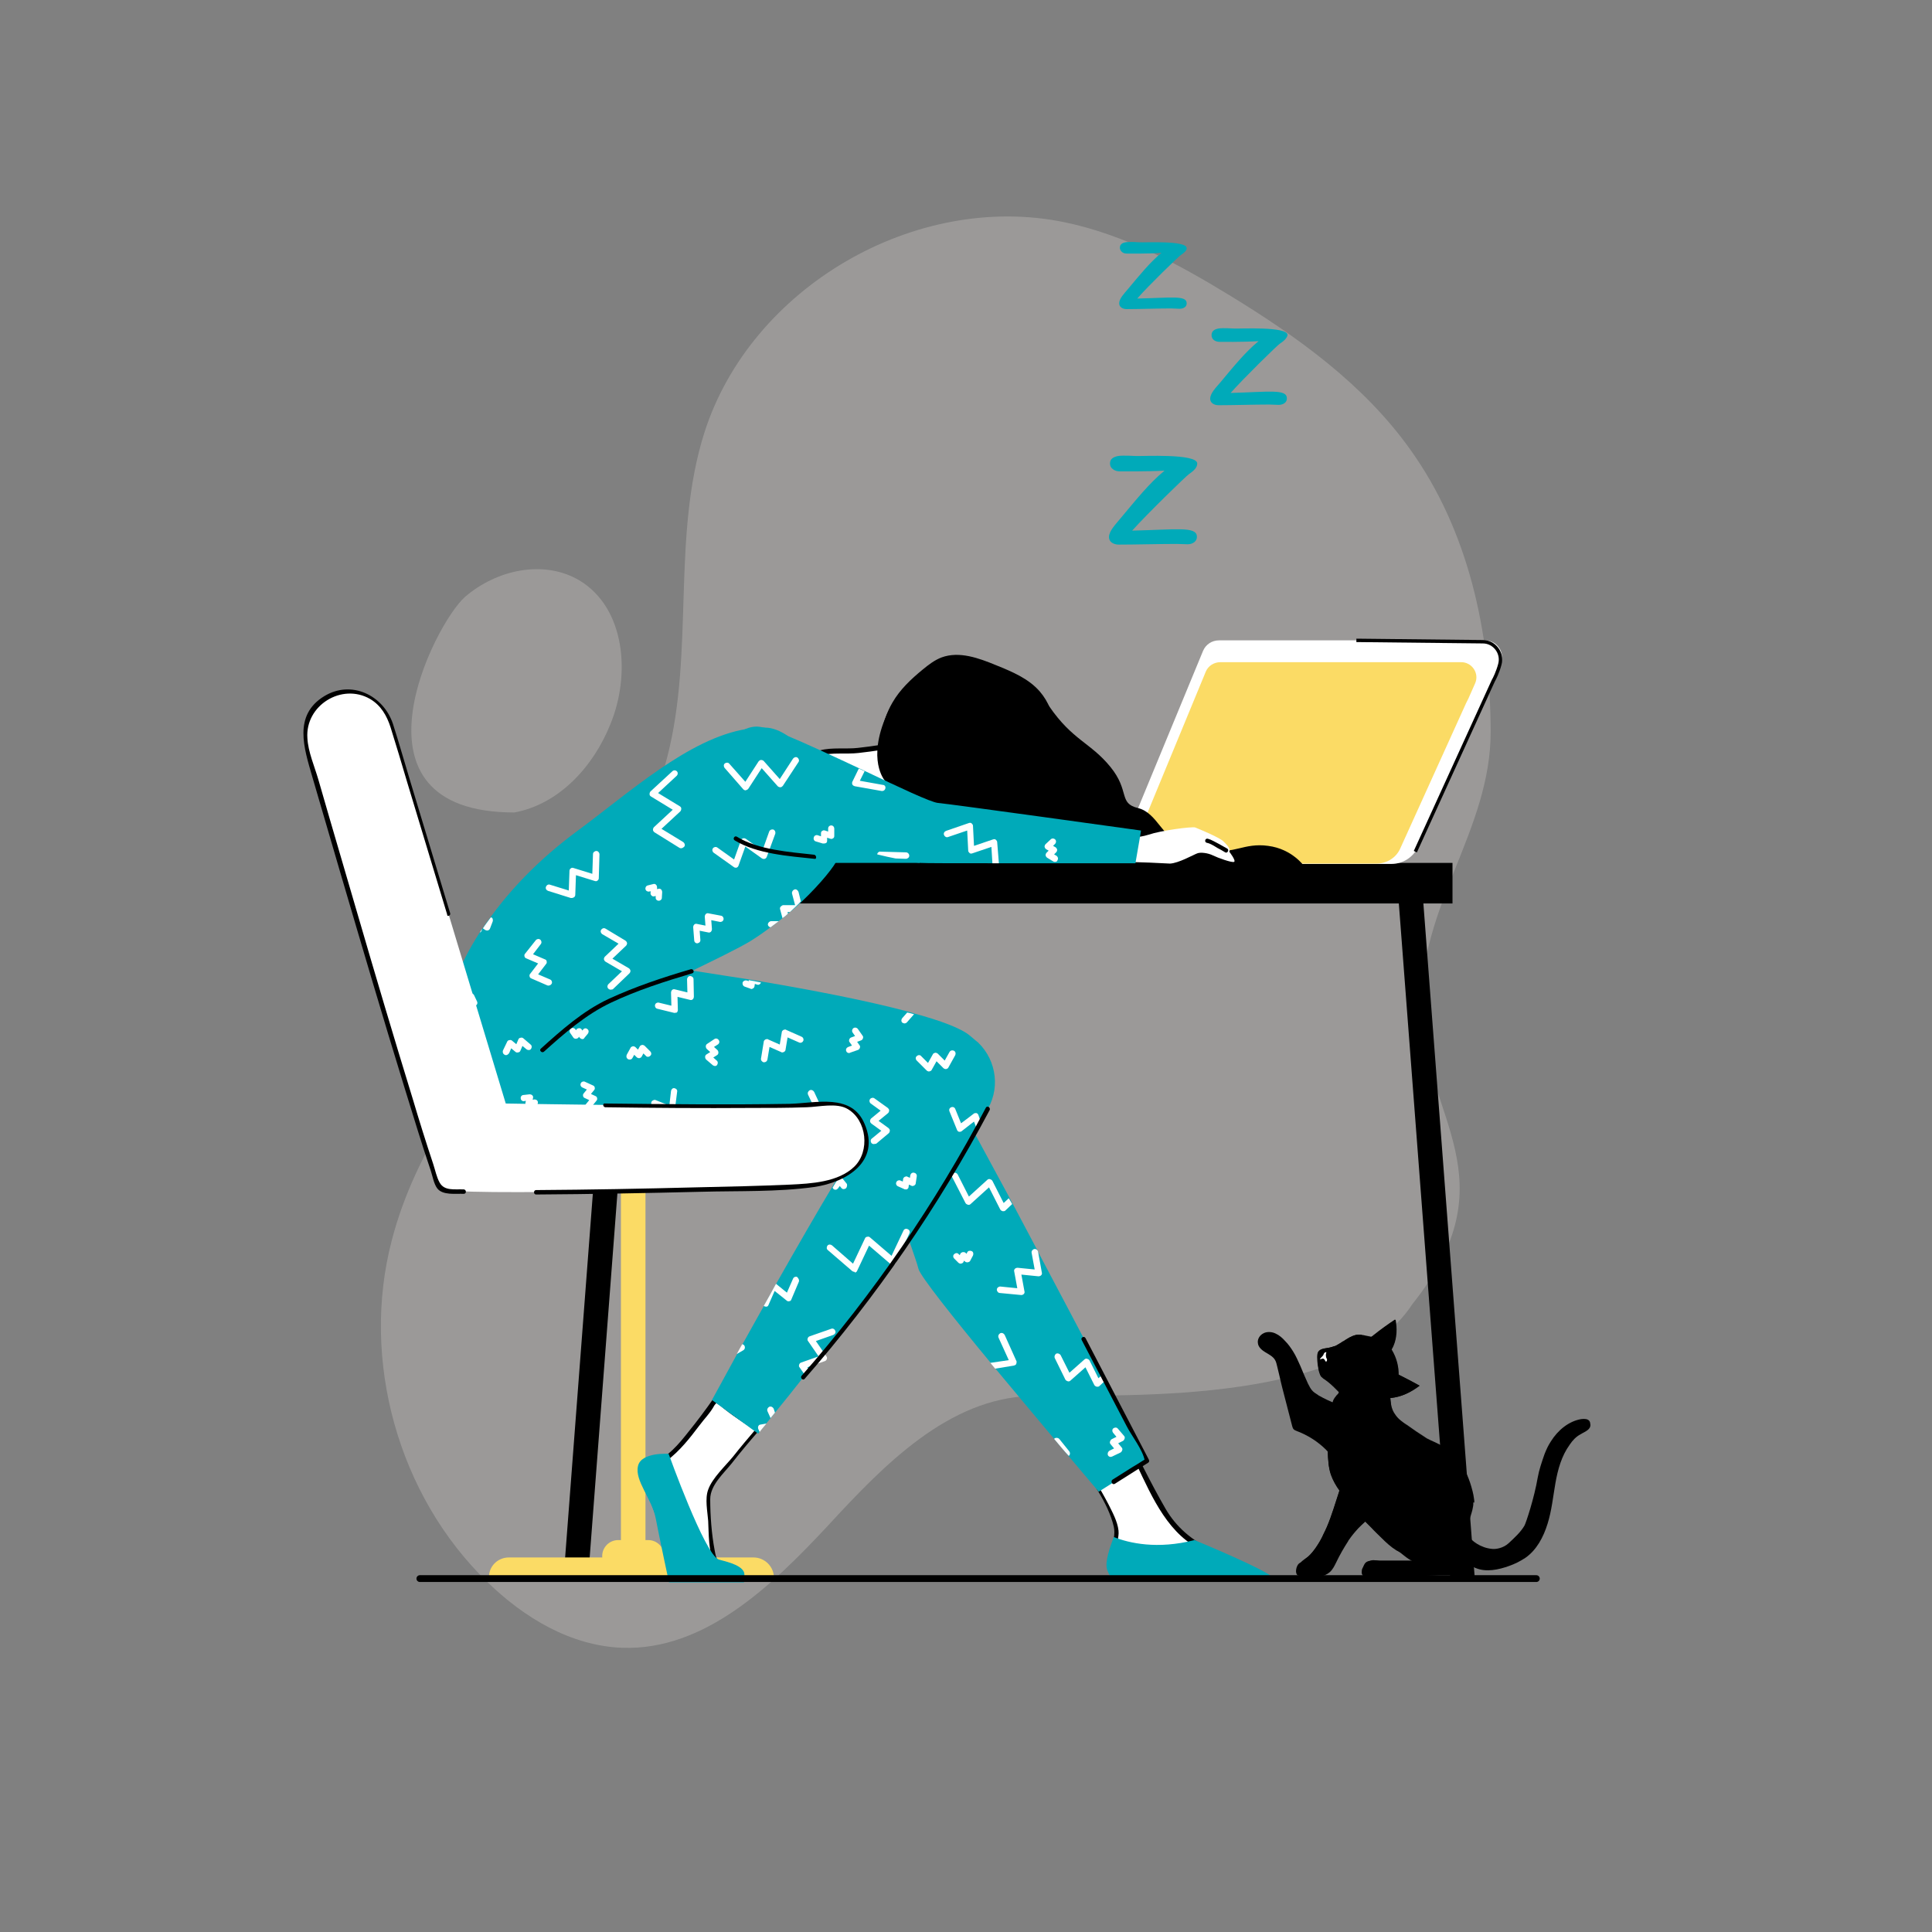 <?xml version="1.0" encoding="UTF-8"?> <!-- Generator: Adobe Illustrator 23.0.1, SVG Export Plug-In . SVG Version: 6.00 Build 0) --> <svg xmlns="http://www.w3.org/2000/svg" xmlns:xlink="http://www.w3.org/1999/xlink" id="Layer_1" x="0px" y="0px" viewBox="0 0 566.9 566.9" style="enable-background:new 0 0 566.9 566.9;" xml:space="preserve"><rect x="0" y="0" width="566.9" height="566.9" fill="#808080" stroke="none"/> <style type="text/css"> .st0{opacity:0.31;} .st1{fill:#D8D3CF;} .st2{opacity:0.1;enable-background:new ;} .st3{opacity:0.2;enable-background:new ;} .st4{fill:#FFFFFF;} .st5{fill:#00AAB9;} .st6{fill:#FBDB65;} .st7{fill:#FFFFFF;stroke:#000000;stroke-width:1.5;stroke-miterlimit:10;} .st8{fill:#F7A491;} .st9{fill:#13375B;} .st10{fill:#C5EFF9;} .st11{fill:none;stroke:#000000;stroke-width:1.998;stroke-linecap:round;stroke-linejoin:round;stroke-miterlimit:10;} .st12{fill:none;stroke:#000000;stroke-miterlimit:10;} </style> <g class="st0"> <g> <path class="st1" d="M417,296.4c-0.6-30.8,20.5-52.7,20.4-81.9s-6.6-58.9-23.6-82.6c-13.6-19.1-33.1-33.1-53.1-45.3 c-15.1-9.2-30.9-17.8-48.4-21.4c-43.7-9-92,19.1-105.6,61.7c-9.7,30.5-2.9,64.2-10.9,95.2c-13.6,53.1-67,88.7-80.8,141.7 c-9.3,35.3,1.9,75.2,28,100.4c10.8,10.5,24.4,18.7,39.5,19.3c24.2,0.9,44-18.2,60.5-35.9c16.4-17.8,35.3-37.3,59.6-38 c23.4-0.6,91.9,3.7,111.8-26.9C443.7,345.9,417.7,327.4,417,296.4z"></path> </g> <g> <path class="st1" d="M136.5,175.1c9.2-7.9,23-11,33.5-4.8c13.5,8.1,15.1,27.7,9.1,42.2c-4.9,12.3-15,23.5-28.2,25.9 C99.3,238.4,127.5,182.9,136.5,175.1z"></path> </g> </g> <g> <g> <g> <path d="M394.8,413c0,0.4,0,0.7,0,1.1c-0.2,3.3-1.2,6.5-2.3,9.6c-0.2,0.6-0.4,1.2-0.7,1.8c-0.1,0.3-0.2,0.6-0.4,0.9 c-0.1,0.3-0.3,0.6-0.6,0.6c-0.2,0-0.4-0.2-0.5-0.3c-0.4-0.4-0.8-0.9-1.2-1.3l0,0c-2.4-2.4-5.4-4.3-8.6-5.5 c-0.3-0.1-0.7-0.3-0.9-0.5c-0.2-0.2-0.3-0.5-0.4-0.8c-1-3.8-2-7.7-3-11.6c-0.3-1.1-0.5-2.2-0.8-3.4c-0.2-0.8-0.4-1.7-0.6-2.5 c-0.2-0.7-0.3-1.5-0.7-2.1c-0.6-1-1.8-1.6-2.8-2.2s-2.1-1.5-2.2-2.7c-0.2-1.2,0.6-2.4,1.7-2.9c0.1,0,0.1-0.1,0.2-0.1 c1-0.4,2.3-0.3,3.3,0.2c1.1,0.5,2,1.3,2.8,2.2c0.9,0.9,1.6,1.9,2.3,3c0.9,1.4,1.5,2.9,2.2,4.4l0,0c0.7,1.7,1.4,3.4,2.2,5.1 c0.4,0.8,0.8,1.6,1.4,2.2c0.4,0.4,0.9,0.7,1.5,1.1c0,0,0.1,0,0.1,0.1c1.8,1,3.6,1.9,5.6,2.6c0.7,0.2,1.3,0.4,2,0.6 c0.1,0,0.3,0.1,0.4,0.2C394.8,412.6,394.8,412.8,394.8,413z"></path> </g> </g> <path d="M432.3,441c0,0.4,0,0.8-0.1,1.2c-0.2,1.3-0.7,2.5-1,3.8c-0.3,1.4-0.3,2.8-0.3,4.2v2.2c0,0.9,0,1.9,0,2.8c0,1.6,0,3.2,0,4.8 v1.5c-0.4,0-0.7,0-1,0c-0.1,0-0.2,0-0.3,0c-0.1,0-0.2,0-0.4,0c-0.1,0-0.2,0-0.3,0c-0.1,0-0.1,0-0.2,0c-0.2,0-0.4-0.1-0.5-0.1 c-0.6-0.1-1.2-0.3-1.8-0.4c-0.1,0-0.2-0.1-0.3-0.1c-0.7-0.2-1.4-0.4-2.1-0.7c-0.1,0-0.2-0.1-0.3-0.1c-0.3-0.1-0.5-0.2-0.8-0.3l0,0 c-1-0.3-1.9-0.7-2.9-1l0,0l0,0c-1.4-0.5-2.9-1-4.3-1.5c-0.6-0.2-1.1-0.4-1.7-0.6c-0.8-0.3-1.5-0.5-2.2-0.8s-1.4-0.6-2.1-1 c-1.6-1-3-2.3-4.3-3.6c-1-1-2-1.9-2.9-2.9l0,0c-0.4-0.4-0.8-0.8-1.2-1.2c-0.2-0.2-0.5-0.5-0.7-0.7s-0.4-0.4-0.6-0.7 c-0.2-0.2-0.4-0.4-0.5-0.6c-0.1-0.1-0.2-0.2-0.2-0.2c-2.1-2.2-4-4.5-5.8-6.9c-0.1-0.2-0.3-0.4-0.4-0.6c-1.1-1.5-2-3.1-2.6-4.8 c-0.7-2.1-0.8-4.4-0.9-6.7c0-1,0-2,0-3l0,0c0-0.6,0-1.1,0.1-1.7c0-0.4,0-0.8,0.1-1.3c0-0.1,0-0.1,0-0.2c0-0.3,0-0.6,0.1-1 c0-0.1,0-0.2,0-0.3c0-0.4,0.1-0.9,0.1-1.3s0.1-0.9,0.1-1.3c0.1-0.4,0.1-0.9,0.2-1.3s0.1-0.8,0.2-1.2c0.2-0.8,0.4-1.7,0.7-2.5 c0.2-0.5,0.6-1,1-1.5c0.2-0.2,0.4-0.4,0.7-0.6c0.8-0.6,1.7-0.9,2.6-1.1h0.1c0.1,0,0.2,0,0.3-0.1c0.4-0.1,0.9-0.1,1.4-0.2l0,0 c0.3,0,0.6-0.1,0.9-0.1c0,0,0.1,0,0.2,0c0.4,0,0.8,0,1.2,0c1.8,0,3.6,0,5.4-0.1c0.9,0,1.9,0,2.9,0c0,0.4,0,0.7,0,1.1 c0,0.7,0,1.4,0.1,2.1c0,0.6,0.1,1.2,0.2,1.8c0.2,1.1,0.6,2.1,1.3,3c0.8,1.2,2.1,2.1,3.3,2.9l0,0c1.8,1.3,3.7,2.6,5.6,3.8 c0.1,0.1,0.2,0.1,0.3,0.2c1.3,0.7,3.2,1.3,5.3,2.7c3,2,6.3,5.5,8.1,12.8c0.2,0.7,0.3,1.4,0.4,2.1c0.1,0.4,0.1,0.8,0.1,1.2 C432.3,440.8,432.3,440.9,432.3,441z"></path> <g> <path d="M466.6,418.6c-0.1,0.4-0.4,0.7-0.6,0.9c-0.7,0.6-1.5,0.9-2.3,1.4c-1.3,0.7-2.3,1.8-3.1,3c-2.4,3.3-3.5,7.3-4.2,11.3 s-1.1,8.1-2.3,11.9c-1.2,3.9-3.2,7.7-6.5,10c-1.5,1-3.1,1.8-4.8,2.4c-3.1,1.1-6.7,1.9-9.8,0.6c-0.1,0-0.3-0.1-0.4-0.2 c-0.4-0.2-0.8-0.4-1.2-0.6c-0.1-0.1-0.3-0.2-0.4-0.2c-0.1-0.1-0.2-0.1-0.3-0.2l-0.1-0.1c-0.5-0.3-1-0.5-1.5-0.8 c-0.2-0.1-0.3-0.1-0.5-0.2l0,0c-0.2-0.1-0.3-0.1-0.5-0.2c0-0.1,0-0.1,0-0.2c0.4-1.7,0.7-3.5,0.9-5.2c0.2-1.6,0.3-3.3,0.3-4.9v-0.2 c0,0.1,0,0.2,0.1,0.3l0,0c0.3,1.3,0.8,2.4,1.6,3.5l0,0l0,0c0.8,1.1,3.3,3.3,6.9,3.6c1,0.1,3.2-0.2,4.8-1.7 c1.7-1.6,3.4-3.1,4.6-5.1c0.5-0.9,2.9-8.2,3.9-14.1c0.4-2.3,1.2-4.6,2-6.9c0.5-1.3,1.1-2.6,1.9-3.8c2-3.2,5.2-5.9,8.9-6.5 c0.9-0.1,1.9-0.1,2.4,0.6c0.1,0.2,0.2,0.4,0.2,0.6C466.7,418,466.7,418.3,466.6,418.6z"></path> </g> <g> <path d="M414.6,458.1c-0.3-0.2-0.6-0.4-0.9-0.6c-0.7-0.5-1.2-1.1-1.8-1.7c-1.3-1.5-2.1-3.3-2.5-5.2c-0.2-1-0.2-2-0.1-3.1 s0.4-2.1,1-3c1.1-1.3,2.8-1.8,4.5-2.2c1.3-0.3,2.7-0.6,4.1-0.8c1.6-0.1,3.2,0,4.7,0.8c1.2,0.7,2.1,1.8,3.1,2.8 c0.8,1,1.6,1.9,2.4,3c0,0.1,0.1,0.1,0.1,0.2c0.1,0.1,0.1,0.2,0.2,0.3c0,0,0,0.1,0.1,0.1l0,0c0.7,1.1,1.2,2.3,1.6,3.5l0,0l0,0 c0.3,1.1,0.6,2.2,0.7,3.3c0.1,1.4,0.1,2.8-0.1,4.1c0,0.3-0.1,0.6-0.2,0.9c0,0.2-0.1,0.3-0.1,0.5v0.1c-0.1,0.4-0.3,0.9-0.7,1.1 c-0.3,0.2-0.7,0.1-1,0.1s-0.6,0-0.9-0.1c-9.1-0.5-18.3,1-27.4,0.5c-0.5,0-1.1-0.1-1.4-0.5c-0.3-0.3-0.4-0.8-0.3-1.3 c0-0.4,0.1-0.7,0.3-1c0.5-1.1,1.6-1.9,2.8-2.1c0.1,0,0.2,0,0.3,0c1.1,0,2.1,0.4,3.1,0.6"></path> <path d="M431.3,461.2c-0.1,0.4-0.3,0.9-0.7,1.1c-0.3,0.2-0.7,0.1-1,0.1s-0.6,0-0.9-0.1c-9.1-0.5-18.3,1-27.4,0.5 c-0.5,0-1.1-0.1-1.4-0.5c-0.3-0.3-0.4-0.8-0.3-1.3c0-0.4,0.1-0.7,0.3-1c0.5-1.1,0.6-2.1,3.1-2.1c2.6,0,11.6,0,11.5,0 c-0.3-0.2-0.6-0.4-0.9-0.6c1.4,0.2,2.7,0.6,4.1,1.2c-0.3-0.3-0.5-0.5-0.8-0.8c1.1,0.3,2.2,0.5,3.2,0.7l0,0 c0.7,0.2,1.4,0.3,2.1,0.5c-0.6-0.1-1.1-0.5-1.4-1c1,0.2,2.1,0.4,3.1,0.7c-0.4-0.4-0.8-0.8-1.2-1.3c0.5,0.3,0.9,0.5,1.4,0.7 c0.7,0.3,1.4,0.4,2.2,0.5c-0.1-0.1-0.2-0.3-0.3-0.4c-0.3-0.4-0.6-0.9-0.9-1.3c1,0.5,2,1.1,2.9,1.8c0.2,0.1,0.3,0.2,0.4,0.4l0,0 c0.2,0.2,0.4,0.3,0.5,0.5l0,0l0,0c0-0.1,0-0.2,0-0.3c0-0.3-0.1-0.6-0.1-0.9c0.6,0.4,1.2,1,1.6,1.6l0.1,0.1 c0.1,0.1,0.2,0.3,0.3,0.4l0,0C431.1,460.9,431.2,461.1,431.3,461.2z"></path> </g> <path d="M431,461v0.5c-2.4,0.1-4.6-0.7-6.9-1.5c-2.8-0.9-3.3-0.2-6.1-1.1c-0.6-0.2-2.9-0.6-3.4-0.8c-1.5-0.5-3.5-2.5-4.8-3.3 c-1.6-1-3-2.3-4.3-3.6c-1.6-1.6-3.2-3.2-4.8-4.8c-0.8,0.7-1.5,1.4-2.2,2.1c-1,1.1-2,2.3-2.8,3.5c-0.1,0.1-0.1,0.1-0.1,0.2 c-1.3,2-2.5,4.1-3.5,6.2c-0.5,1-1,2.1-1.9,2.9c-1.6,1.4-3.9,1.6-6,1.5c-1.3-0.1-2.8-0.4-3.3-1.6c-0.2-0.4-0.2-0.8-0.1-1.2 c0.1-0.5,0.4-1.1,0.8-1.5c0.7-0.7,1.5-1.2,2.3-1.8c0.9-0.8,1.6-1.7,2.3-2.7c0.9-1.3,1.7-2.7,2.3-4.1c0.3-0.6,0.6-1.2,0.9-1.9 c1.5-3.5,2.5-7.1,3.7-10.7c-1.1-1.5-2-3.1-2.6-4.8c-0.7-2.1-0.8-4.4-0.9-6.7c0-3.8,0.2-7.6,0.7-11.4c0.2-1.3,2.4-5.4,2.9-6.6 c1.4,0.1,1.3,3.8,2.6,3.1c1.7-0.9,3.6-1.3,5.4-1.7l6.6-1.3c0,1.3,0.1,2.6,0.3,3.9c-1,1.2-2.2,2.2-3.7,2.7c-1.5,0.6-3.1,0.7-4.6,1.2 c-4.7,1.5-7.8,6.4-8,11.3c-0.1,2.8,0.7,5.6,2,8.1c1,1.9,2.3,3.6,3.8,5c1,1,2.2,1.9,3.2,2.9c0.1,0.1,0.3,0.3,0.4,0.5 c0-0.4,0.1-0.8,0.3-1.1c0.5-1.2,1.5-2.1,2.3-3.1c2.7-3.3,3.4-8.1,6.7-10.7c-0.4,0.9-0.6,1.8-0.6,2.8c-0.1,2.1,0.2,4.3-0.9,6 c-0.2,0.4-0.5,0.7-0.7,1.1c-0.4,0.8-0.2,1.8-0.4,2.6c-0.5,2.3-3,3.5-4.5,5.3c0.4,0.5,0.8,1,1.3,1.4c1.2,0.9,2.7,1.3,3.9,2 c2.5,1.5,3.9,4.4,6.4,5.8c0.4,0.3,0.9,0.4,1.3,0.6c2,0.7,4.3,0.7,6.4,1C425.6,457.8,428.5,459.1,431,461z"></path> <g> <path d="M410.5,429.3c-0.1,0.8-0.4,1.5-0.8,2.1c-0.4,0.7-0.9,1.4-1.4,2.2c-0.9,1.6-1.6,3.4-1.8,5.2c-0.1,0.7-0.1,1.5-0.4,2.1 c-0.2,0.4-0.4,0.7-0.7,1c-1,1.1-2.2,2.1-3.3,3.1c-0.5,0.5-1.1,0.9-1.6,1.4c-0.8,0.7-1.5,1.4-2.2,2.1c-1,1.1-2,2.3-2.8,3.5 c-0.1,0.1-0.1,0.1-0.1,0.2c-1.3,2-2.5,4.1-3.5,6.2c-0.5,1-5.8,4.5-7.9,4.4c-1.3-0.1-3.2-0.4-3.4-0.7c-0.8-1.1,0.1-3.4,0.9-3.5 c0.9-0.2,1.5-1.2,2.3-1.8c0.9-0.8,1.6-1.7,2.3-2.7c0.9-1.3,1.7-2.7,2.3-4.1c0.3-0.6,0.6-1.2,0.9-1.9c1.5-3.5,2.5-7.1,3.7-10.7 c0.2-0.6,0.4-1.2,0.6-1.7c0-0.1,0.1-0.3,0.1-0.4c1.7-4.7,3.9-9.2,7.6-12.5c0.5-0.5,1.1-0.9,1.7-1.1c0.9-0.3,1.8-0.1,2.6,0.2 c2.3,0.9,3.9,3,4.6,5.4C410.5,427.8,410.6,428.6,410.5,429.3z"></path> </g> <path class="st2" d="M437.5,456.9c-2,0.3-4.1-0.2-5.8-1.3c-0.2-0.1-0.3-0.2-0.5-0.3c-0.1-0.1-0.1-0.1-0.2-0.2 c-0.6-0.5-1.3-1.1-1.9-1.5c-0.7-0.5-1.4-0.9-2.3-0.9c1-1.3,1.8-2.8,2.3-4.4c0.3-0.8,0.6-1.7,0.8-2.6c0.2-0.8,0.3-1.6,0.7-2.4 c0.4-0.9,1.2-1.6,1.8-2.4l0,0c0,0.4,0,0.8-0.1,1.2c-0.2,1.3-0.7,2.5-1,3.8c-0.3,1.4-0.3,2.8-0.3,4.2c0,0.7,0,1.4,0,2.2l0,0 c0.8,1.1,1.9,2.2,3,3c0.8,0.6,1.8,1.1,2.8,1.4C437,456.7,437.2,456.8,437.5,456.9z"></path> <path class="st3" d="M432.3,440.7c-0.4-0.3-0.8-0.6-1.2-0.9c-0.6-0.5-1.2-1.1-1.5-1.8c-0.9-1.9,0.2-4.6-1.4-6 c-0.4,0.1-0.7,0.4-0.8,0.7c-1-0.8-0.7-2.4-1.1-3.7c-0.3-1.1-1.2-2-2.1-2.7c-2-1.4-4.4-2.1-6.4-3.5c-1-0.7-1.9-1.6-2.9-2.5 c-0.8-0.8-1.6-1.6-2.4-2.5c1.8,1.3,3.7,2.6,5.6,3.8c0.1,0.1,0.2,0.1,0.3,0.2c1.7,1,3.5,1.9,5.3,2.7c3,2,6.3,5.5,8.1,12.8 C432.1,438.5,432.3,439.6,432.3,440.7z"></path> <g> <g> <path d="M407.4,396.9c-0.1,0-0.2-0.1-0.3-0.2c-1.2-1-2.3-2.1-3.4-3.2c-0.4-0.4-0.7-0.8-1.1-1.1c0,0,0-0.1-0.1-0.1 c0.1-0.1,0.2-0.2,0.3-0.2c0.2-0.1,0.3-0.3,0.5-0.4c2-1.6,4.1-3.1,6.2-4.5c0.5,2.6,0.4,5.4-0.6,7.7c-0.1,0.3-0.3,0.6-0.4,0.8 c-0.1,0.2-0.3,0.5-0.5,0.7l0,0l0,0C407.8,396.8,407.6,396.9,407.4,396.9z"></path> <path d="M407.7,396.1c-0.3-0.5-0.5-0.9-0.8-1.4c-0.1,0.1-0.2,0.2-0.4,0.3l0,0l0,0c-0.1-0.3-0.2-0.6-0.5-0.9 c-0.3-0.2-0.7-0.2-0.9,0c-0.4-0.3-0.7-0.7-1.1-1c-0.2,0.3-0.6,0-0.9-0.3c-0.2-0.2-0.4-0.3-0.7-0.4c0,0,0-0.1-0.1-0.1 c0.1-0.1,0.2-0.2,0.3-0.2c0.2-0.1,0.3-0.3,0.5-0.4c2-1.6,4.1-3.1,6.2-4.5c0.5,2.6,0.4,5.4-0.6,7.7c-0.1,0.3-0.3,0.6-0.4,0.8 c-0.1,0.2-0.3,0.5-0.5,0.7l0,0C407.9,396.4,407.8,396.3,407.7,396.1z"></path> <path d="M402.7,413.1c-0.6,0.3-1.3,0.6-2,0.6c-0.5,0-1-0.2-1.5-0.4c-1.4-0.6-2.7-1.4-3.8-2.4c-2.2-1.8-4-4.2-6.4-5.9 c-0.5-0.3-0.9-0.6-1.3-1c-0.2-0.2-0.3-0.5-0.4-0.7c-0.1-0.3-0.2-0.6-0.3-0.9c-0.3-1.4-0.5-2.7-0.5-4.1c0-0.6,0-1.3,0.4-1.8 c0.5-0.6,1.4-0.8,2.2-0.9c0.8-0.1,1.6-0.3,2.4-0.6c0,0,0,0,0.1,0c0.3-0.1,0.5-0.2,0.8-0.4c0.5-0.3,1.1-0.6,1.6-1c0,0,0,0,0.1,0 c1.2-0.8,2.4-1.6,3.8-1.9c0.5-0.1,1.1-0.1,1.6,0c0.4,0,0.8,0.1,1.2,0.2l0.4,0.1c0.6,0.1,1.1,0.2,1.7,0.4c0.9,0.2,1.8,0.5,2.7,0.9 c0.5,0.2,1,0.5,1.4,0.9c0.3,0.3,0.6,0.6,0.9,1c0.2,0.3,0.4,0.6,0.6,0.9c1.4,2.3,2.1,5,2,7.7c0,0.9-0.1,1.9-0.3,2.8 c-0.1,0.3-0.1,0.6-0.3,0.9c-0.1,0.2-0.2,0.4-0.3,0.6c-0.1,0.1-0.2,0.3-0.2,0.4c-0.4,0.5-0.9,1-1.4,1.4c-0.3,0.2-0.6,0.5-0.9,0.7 l0,0l0,0C405.7,411.3,404.3,412.3,402.7,413.1z"></path> <path d="M408.1,410.2c-0.3,0-0.7,0.1-1,0.1l0,0l0,0c-0.1,0-0.2,0-0.3,0c-0.4,0-0.8,0-1.2-0.1c-0.4-0.1-0.7-0.3-1-0.6 c-0.5-0.7-0.3-1.6,0-2.4c0.2-0.7,0.5-1.3,0.9-1.9c0.1-0.1,0.2-0.3,0.2-0.4c0.2-0.3,0.4-0.7,0.6-1c0.2-0.2,0.3-0.4,0.5-0.6 c0.1-0.2,0.3-0.4,0.4-0.6c0-0.1,0.1-0.1,0.1-0.2c0.1-0.1,0.2-0.2,0.3-0.3l0.1-0.1c0.1,0,0.1,0,0.2,0s0.1,0.1,0.2,0.1 c0.2,0.1,0.3,0.2,0.5,0.3c0.6,0.3,1.2,0.6,1.8,0.9c0.2,0.1,0.4,0.2,0.6,0.3c1.8,0.9,3.5,1.8,5.3,2.8 C414,408.6,411.1,409.9,408.1,410.2z"></path> <path d="M400.2,409c-1.5,0.6-3.4,0.4-4.7-0.5c-0.9-0.7-1.5-1.6-2.3-2.4c-1.3-1.3-2-1-3.8-1.4c-0.4-0.1-1.6-0.7-2-1.4 c-0.1-0.3-0.2-0.6-0.3-0.9c-0.3-1.4-0.5-2.7-0.5-4.1c0-0.6,0-1.3,0.4-1.8c0.5-0.6,1.4-0.8,2.2-0.9c0.8-0.1,1.6-0.3,2.4-0.6 c0,0,0,0,0.1,0c0.3-0.1,0.5-0.2,0.8-0.4c0.5-0.3,1.1-0.6,1.6-1c0,0,0,0,0.1,0c1.2-0.8,2.4-1.6,3.8-1.9c0.5-0.1,1.1-0.1,1.6,0 c0.2,0.8,0.3,0.6,0.7,1.3c0.9,1.3,2.1,0.4,3.4,1.2c1,0.5,2.1,1.9,2.5,2.9c0.1,0.5,0.1,1.2-0.3,1.7c-0.7,1-2.2,1.5-2.9,2.5 c-0.6,0.9,0.2,3.1,0,4.1C402.8,406.9,401.7,408.4,400.2,409z"></path> </g> <path class="st3" d="M408.1,410.2c-0.3,0-0.7,0.1-1,0.1c0.4-2,0.8-4,1.3-6c0.1-0.6,0.2-1.1,0.3-1.7c0.2-0.9,0.3-1.9,0.2-2.8 c0-1.1-0.3-2.3-0.9-3.2c-0.1-0.1-0.2-0.3-0.3-0.4c-0.1-0.2-0.3-0.3-0.5-0.5s-0.4-0.4-0.7-0.6l0,0c-0.9-0.6-1.9-1-2.8-1.4l0,0 c-1.1-0.5-2.1-1.2-3-1.9l0.4,0.1c0.6,0.1,1.1,0.2,1.7,0.4c0.9,0.2,1.8,0.5,2.7,0.9c0.5,0.2,1,0.5,1.4,0.9c0.3,0.3,0.6,0.6,0.9,1 c0.2,0.3,0.4,0.6,0.6,0.9c1.4,2.3,2.1,5,2,7.7c0.2,0.1,0.4,0.2,0.6,0.3c0,0.2-0.1,0.4-0.1,0.6c-0.2,0.9-0.6,1.9-1,2.7 c-0.2,0.3-0.3,0.7-0.5,1C408.9,408.9,408.5,409.6,408.1,410.2z"></path> <path d="M408.1,410.2c-0.3,0-0.7,0.1-1,0.1l0,0l0,0c-0.1,0-0.2,0-0.3,0c-0.4,0-0.8,0-1.2-0.1c0.2-0.2,0.4-0.3,0.7-0.4 c-0.4,0.1-0.8,0.1-1.2,0.1c0.3-0.3,0.6-0.6,0.8-1c-0.2-0.2-0.4-0.3-0.7-0.4c0.3-0.4,0.6-0.8,0.8-1.1c-0.4,0.1-0.8,0-1.1-0.3 c0.3-0.3,0.7-0.6,1-0.8c-0.1-0.3-0.3-0.5-0.4-0.8c0-0.1-0.1-0.2-0.1-0.3c0.1,0,0.3-0.1,0.4-0.1c0.4-0.2,0.8-0.3,1.3-0.5 c-0.3-0.1-0.5-0.3-0.6-0.5c-0.2-0.2-0.3-0.4-0.3-0.7c0.3,0,0.5,0,0.8,0s0.5,0,0.8-0.1c-0.1-0.2-0.2-0.3-0.3-0.5c0,0,0-0.1-0.1-0.1 c0.1,0,0.1-0.1,0.2-0.1c0.3-0.1,0.7,0,1,0.2c-0.1-0.1-0.2-0.3-0.2-0.5c0.2,0.1,0.3,0.2,0.5,0.3c0.6,0.3,1.2,0.6,1.8,0.9 c0.2,0.1,0.4,0.2,0.6,0.3c1.8,0.9,3.5,1.8,5.3,2.8C414,408.6,411.1,409.9,408.1,410.2z"></path> <path d="M408.6,403.4c-0.3,0-0.6,0.1-0.9,0.2c0.1,0.1,0.3,0.2,0.4,0.3c-0.1,0.1-0.3,0.2-0.4,0.3c0.2,0.1,0.3,0.3,0.5,0.4 c-0.4,0.3-0.8,0.6-1.2,0.8c0.3,0,0.5,0.1,0.7,0.3c-0.3,0.2-0.7,0.5-1,0.7c0.2,0.1,0.5,0.2,0.7,0.3c-0.3,0.4-0.6,0.9-0.7,1.5 c2.7-1,5.8-0.6,8.6-1.3c-1.4-0.2-2.7-0.7-3.9-1.4c0,0.2,0.1,0.4,0.1,0.6c-0.4-0.4-0.7-0.8-1-1.2c0.1,0.2,0.1,0.5,0,0.8 c-0.4-0.4-0.7-0.8-1.1-1.3c0.1,0.3,0,0.7,0,1C409,404.7,408.8,404.1,408.6,403.4z"></path> <path d="M406,392.8c-0.1,0-0.2,0-0.3,0c-0.7-0.1-1.4-0.4-1.9-0.7c2-0.9,3.4-2.6,5.1-3.9c-0.9,1.5-1.8,3-2.7,4.5 C406.1,392.7,406.1,392.7,406,392.8z"></path> <path class="st4" d="M389.2,399.5c0.1-0.1,0.2-0.3,0.2-0.5s-0.1-0.4-0.2-0.5c-0.2-0.5-0.2-1.2,0-1.7c-0.2-0.1-0.4,0-0.6,0.2 s-0.2,0.4-0.3,0.6c-0.3,0.5-0.8,0.8-1,1.2c0.1,0.1,0.2,0,0.3,0c0.2-0.1,0.5-0.2,0.8-0.1c0.3,0.2,0.4,0.6,0.7,0.9c0,0,0,0,0.1,0.1 C389.1,399.5,389.1,399.5,389.2,399.5z"></path> </g> </g> <g> <path class="st5" d="M303.2,233.3c15.2,1.8,16.4,6.2,17.2,10.4c0.7,4.1-55.2,11.9-68.3,10.7c-13.1-1.2-13.1-1.2-13.1-1.2 c3.3-13.3,15.4-11.4,15.4-11.4C291.9,239,303.2,233.3,303.2,233.3z"></path> <g> <rect x="159.4" y="253.2" width="266.8" height="11.9"></rect> <polygon points="425.6,463.9 432.8,463.9 417.2,259.1 410,259.1 "></polygon> <polygon points="172.5,463.9 165.3,463.9 180.9,259.1 188.1,259.1 "></polygon> </g> <rect x="182.2" y="346.9" class="st6" width="7.2" height="105.6"></rect> <path class="st6" d="M149.3,457h71.8c3.3,0,6,2.7,6,6l0,0c0,0.6-0.5,1-1,1h-81.6c-0.6,0-1-0.5-1-1l0,0 C143.3,459.7,146,457,149.3,457z"></path> <path class="st6" d="M181.4,451.9h8.8c2.6,0,4.7,2.1,4.7,4.7l0,0c0,2.6-2.1,4.7-4.7,4.7h-8.8c-2.6,0-4.7-2.1-4.7-4.7l0,0 C176.7,454,178.8,451.9,181.4,451.9z"></path> <g> <path class="st4" d="M222.3,419.6c0,0-14.2,16.8-14.3,18.4s0.6,19.1,2.5,20.7c1.8,1.6,3.5,3,3.1,3.6c-1.1,1.6-8.2,0.8-14.9,0.5 c-2-0.1-4.2-14.6-5-16.9c-1.1-3.3-4.8-10.5-3.8-12.8c0.5-1.1,2.9-3.4,6.2-5.6c3.5-2.3,13.8-16.8,13.8-16.8L222.3,419.6z"></path> <g> <path d="M221.9,419.2c-2.3,2.7-4.6,5.4-6.8,8.2c-2.3,2.8-6.1,6.3-7.3,9.7c-1,2.7-0.2,6.4,0,9.2c0.2,3.5,0,9,1.8,12.1 c0.5,0.8,1.2,1.2,1.8,1.9c1.8,2.3,0,2.3-2.4,2.3c-1.9,0-3.8-0.1-5.8-0.2c-2.9-0.2-4.3,0.1-5.5-2.4c-2-4.1-2-9.3-3.3-13.7 c-0.7-2.3-1.8-4.5-2.6-6.8c-0.5-1.4-1.6-3.5-1.4-5.1c0.3-2.7,3.5-4.5,5.4-5.9c3.7-2.8,6.6-6.5,9.4-10.2c1.4-1.9,3.3-3.8,4.4-5.9 c0.3-0.5,1.3-1.2,0.5-1.2c-0.8,0.1,0.8,0.9,1.1,1.1c3.3,2.9,7.3,5.3,10.9,7.8c0.7,0.5,1.3-0.6,0.6-1.1c-4.1-3-8.2-5.9-12.4-8.9 c-0.3-0.2-0.7,0-0.9,0.2c-2.3,3.3-4.7,6.5-7.2,9.6c-1.5,1.9-3.1,3.9-4.9,5.6c-2.1,2-4.7,3.3-6.7,5.4c-2.9,3.2-0.9,7,0.6,10.5 c1.8,4.4,2.7,8.6,3.7,13.2c0.5,2.2,1,7.2,3.2,8.5c2.1,1.2,6.8,0.5,9.2,0.6c1.4,0,5,0.4,6.1-0.7c0.7-0.7,0.6-0.8,0.4-1.8 c-0.3-1.3-2.4-2-3.1-3.1c-0.6-1-0.8-2.1-1-3.2c-0.9-4.8-1.3-10.1-1.3-15c0-4.1,3.9-7.5,6.3-10.5c2.5-3.2,5.1-6.3,7.8-9.4 C223.3,419.5,222.4,418.6,221.9,419.2z"></path> </g> </g> <path class="st5" d="M196.2,426.6c0,0,10.6,29.6,14.7,31c1.1,0.4,6.4,1.3,7.4,3.7c0.3,0.7,0,3,0,3h-22c0,0-2.8-13-3.9-18.8 c-1.1-5.7-6.2-11-5.2-15.3C188.1,426,196.2,426.6,196.2,426.6z"></path> <path class="st5" d="M289.2,326.4c-0.6,0.8-1.1,1.6-1.5,2.3c-0.5,0.7-0.9,1.4-1.2,2c-0.3,0.5-0.6,1-0.8,1.5 c-2.1,4-2.4,6.5-5.4,11.9c-0.2,0.4-0.5,0.9-0.8,1.3c-1.5,2.7-3.7,6-6.8,10.4c-1.8,2.5-3.8,5.2-5.9,8.1c-0.9,1.2-1.7,2.3-2.6,3.5 l0,0c-0.8,1.1-1.6,2.1-2.4,3.2c-6.4,8.5-13.6,17.7-20.1,25.9c-1.1,1.4-2.1,2.7-3.1,4c-0.4,0.5-0.7,0.9-1.1,1.4s-0.8,1-1.2,1.5 c-3.4,4.3-6.4,8.1-8.8,11c-0.5,0.6-0.9,1.1-1.3,1.6c-0.5,0.6-0.9,1.1-1.2,1.5c-0.9,1.1-1.6,1.9-2,2.5c-0.4,0.4-0.5,0.7-0.5,0.7 l-13.6-9.9c0,0,3.1-5.6,7.5-13.7c0.5-0.9,1-1.9,1.6-2.9c1.9-3.4,4-7.2,6.2-11.1c1.2-2.1,2.4-4.3,3.6-6.5c5.9-10.4,12-21,16.5-28.5 c0.6-1,1.2-2,1.8-2.9c2.2-3.5,3.9-6,4.7-6.9c0.1-0.1,0.2-0.2,0.3-0.3c1.4-1,4.1-3.7,7.2-6.9c0.4-0.5,0.9-0.9,1.3-1.4 c5.3-5.6,10.8-11.9,11.1-12.2c-0.3,0.1-6.8,2.5-13.3,4.9c-0.7,0.3-1.4,0.5-2.1,0.8c-5.9,2.1-11.3,4.1-11.9,4.1 c-0.2,0-1.4-0.2-3.3-0.4c-1.6-0.2-3.6-0.5-5.9-0.8c-9.4-1.3-24.1-3.5-35.2-5.2c-0.6-0.1-1.3-0.2-1.9-0.3c-7.4-1.1-12.9-2-13.3-2.3 c-1.3-0.6-28.6-19.5-39.5-27.1l0,0c-2.7-1.9-4.4-3.1-4.4-3.1l15.9-1.5l3.6-0.3l22.3-2.2l3.1-0.3l6.9-0.7c0,0,4.4,0.6,11.4,1.7 c4.6,0.7,10.4,1.6,16.7,2.6c1.2,0.2,2.4,0.4,3.6,0.6c14.2,2.4,30.5,5.5,42.9,8.8c0.7,0.2,1.4,0.4,2,0.6c7.7,2.1,13.7,4.3,16.3,6.5 c0.9,0.7,1.6,1.4,2.4,2C292.6,311.3,293.6,320,289.2,326.4z"></path> <path d="M310.1,225.7c0.3-8,0.2-16.8-5-22.8c-3.3-3.8-8.1-5.8-12.8-7.7c-5.1-2.1-10.8-4.2-16-2.3c-2.1,0.8-3.9,2.2-5.6,3.6 c-3.4,2.8-6.6,5.8-8.8,9.6c-3.6,6.1-4.3,13.5-3.5,20.5c0.6,6.2,1.7,7.4,4.2,13.1c1.7,3.9,10.4,7.7,14.4,9 c6.3,2.2,26.8-6.2,30.3-12.5c0.9-1.7,1.6-3.8,2.2-6.1c0.3-1.5,0.6-3,0.8-4.5C310.3,225.7,310.2,225.7,310.1,225.7z"></path> <g> <g> <path class="st7" d="M274.4,233.9c-2-4.7-3.9-9.4-5.9-14.1c-0.2-0.4-0.4-0.7-0.7-0.9c0-0.1-0.1-0.1-0.1-0.1l0,0 c-0.6-0.6-1.4-0.9-2.4-0.7c-4.5,0.9-9,1.6-13.5,2.1c-3.5,0.4-7.7-0.2-11,0.7c-7.8,2.1-12.2,14.5-11.3,21.6 c0.4,2.9,1.5,7.2,5.1,7.1c3.2,0,6.4-3.2,8.7-5.1c1-0.8,2.4-2.3,3.5-2.9c2.6-1.3,6.8-1.2,9.7-1.7c5.3-0.9,10.7-1.9,16-2.8 C273.8,236.9,274.9,235.1,274.4,233.9z M271.2,232.1c-0.1,0.1-0.1,0.2-0.2,0.4l-0.1-0.3C271,232.2,271.1,232.1,271.2,232.1z M269.4,235.3c0-0.1-0.1-0.2-0.1-0.2c0.1,0,0.2,0,0.2,0S269.5,235.2,269.4,235.3z"></path> <path class="st7" d="M269.3,235.1c0.1,0,0.2,0,0.2,0c-0.1,0.1-0.1,0.2-0.2,0.3C269.4,235.2,269.3,235.1,269.3,235.1z"></path> <path class="st7" d="M271.2,232.1c-0.1,0.1-0.1,0.2-0.2,0.4l-0.1-0.3C271,232.2,271.1,232.1,271.2,232.1z"></path> </g> </g> <path class="st5" d="M245.8,252c-0.8,2-4.8,7.1-10.7,12.7c-1,1-2.1,2-3.3,2.9c-0.2,0.2-0.4,0.3-0.6,0.5c-0.5,0.5-1,0.9-1.6,1.3 c-0.3,0.3-0.7,0.6-1,0.8c-0.8,0.6-1.6,1.2-2.4,1.8c-2,1.5-4,2.9-6.1,4.2c-3.3,2-11.1,5.8-17.1,8.7c-4.6,2.2-8.2,3.8-8.2,3.8l0,0 c-3.6,0.2-8.6,0.5-14.3,0.8c-0.7,0-1.4,0.1-2.1,0.1l0,0c-11.3,0.6-24.7,1.3-34.1,1.7l0,0c-1.9,0.1-3.6,0.2-5.1,0.2 c-0.5,0-1.1,0.1-1.5,0.1c-0.2,0-0.4,0-0.6,0l0,0c-1.1,0.1-2,0.1-2.8,0.1l0,0c-0.2,0-0.4,0-0.6,0c-1,0-1.6,0.1-1.6,0.1 s1.9-7.7,8.8-18.4l0,0c0.2-0.3,0.4-0.7,0.7-1c0.1-0.1,0.2-0.2,0.2-0.3c0.7-1.1,1.5-2.1,2.3-3.2c5.6-7.7,13.7-16.5,25.2-25 c15.1-11.1,32.8-27.3,49.8-30l0,0l0,0c1.8-0.3,3.6-0.5,5.4-0.4l0,0c2.1,0,4.3,0.9,6.3,2.2l0,0c7.4,4.8,13.5,15.7,13.5,15.7 s0.4,2.5,0.8,5.7c0.2,1.5,0.4,3.1,0.6,4.8l0.1,0.6c0.2,2,0.3,4,0.4,5.7C246.1,249.9,246,251.3,245.8,252z"></path> <path class="st4" d="M264.6,220.8c0.8-0.2,1.3-0.3,1.3-0.3l5.9,14.1c0,0-4.5,0.8-10,1.8c-1.9,0.3-4,0.7-6,1.1 c-0.5-2.3-0.4-5,0.7-8.1c1.2-3.4,3.2-6,5.6-8.1C263.2,221,264,220.9,264.6,220.8z"></path> <path class="st8" d="M302.8,217.2c0,0-1.9-7-8.9-9.1s-25.4-0.1-30.4,13.8c-5,14,9.3,20.3,20.8,17.6S309.2,232.2,302.8,217.2z"></path> <path class="st9" d="M304.9,217.2c0,0-19.3-2.8-22.6-8.9c-3.2-6.1-12-3.7-12-3.7s20.3-5.3,26.5-0.4 C303.1,209.1,304.9,217.2,304.9,217.2z"></path> <g> <path class="st4" d="M316.3,427.8c0,0,12.6,17.6,11.5,23.2c-0.6,3-2.3,6.3-0.8,9.2c1.5,2.8,3.9,2.4,3.9,2.4l34.7,0.6 c2.1,0,3.9,0.3,2.2-0.9c-2.8-2.1-5.1-3.4-14.2-7.7c-0.6-0.3-2.7-1.6-3.5-2.1c-2-1.2-3.9-3.1-5.6-4.9c-2.8-3.1-15.3-28.5-15.3-28.5 L316.3,427.8z"></path> <g> <path d="M315.7,428.1c4.2,5.8,9.4,12.7,11.1,19.8c1.1,4.5-3.2,9.9,0.5,13.8c1.3,1.4,2.7,1.4,4.4,1.5c7.3,0.3,14.5,0.3,21.8,0.4 c3.3,0.1,6.6,0.1,9.9,0.2c1.6,0,4.2,0.6,5.4-0.4c0.3-0.2,0.2-0.7,0-0.9c-3.6-3.5-8.9-5.6-13.4-7.8c-5.7-2.8-10.2-6.5-13.4-12 c-4.5-7.8-8.5-16-12.4-24.1c-0.1-0.3-0.6-0.4-0.9-0.2c-4.3,2.9-8.6,5.9-12.9,8.8c-0.7,0.5,0,1.5,0.6,1.1 c3.7-2.5,7.4-5.1,11.1-7.6c0.4-0.3,1.1-1,1.7-1.1c-0.8,0.2-0.9-0.5-0.5,0.4c1,1.9,1.9,3.9,2.9,5.8c4.8,9.5,9,21.5,18.3,27.5 c1.3,0.8,17,7.6,16.8,9.2c-0.1,0.5-7.9,0-8.9,0c-5.6-0.1-11.3-0.2-16.9-0.3c-3.1-0.1-7.1,0.6-10.2-0.2c-7.1-1.7-2-8.7-2.5-12.9 c-0.3-2.7-1.8-5.4-3-7.8c-2.5-4.8-5.4-9.4-8.5-13.8C316.3,426.9,315.3,427.5,315.7,428.1z"></path> </g> </g> <path class="st5" d="M350.5,451.9c-10.9,2.8-19.2,0.9-23.7-0.9c-1.2,3.3-2.7,7.4-1.9,9.7c1,2.9,2.2,2.5,3.5,2.6 c10,0.3,36.4,0.3,44,0.3c1.1,0,1.9,0.2,1.2-0.6C371.8,460.7,351.4,452.3,350.5,451.9z"></path> <path class="st5" d="M336.6,428.7l-14.2,9c0,0-3.6-4.2-8.8-10.4c-1.3-1.6-2.7-3.2-4.2-5c-5.2-6.2-11.4-13.6-17.3-20.7 c-0.5-0.6-0.9-1.1-1.4-1.7c-11-13.3-20.7-25.5-21.2-27.6c-0.3-1.3-1.4-4.4-2.7-8.2c-0.1-0.4-0.3-0.8-0.4-1.2 c-0.3-0.8-0.5-1.5-0.8-2.3c-3.5-9.8-7.9-22-7.9-22c-2,0-4.3,0-6.9,0c-27.9,0.1-86.1,0.3-106.4-7.9c-0.7-0.3-1.3-0.6-1.9-0.9 c-1.4-0.7-2.5-1.4-3.4-2.2c-4-3.7-6-8.7-6.9-13.9c-0.3-2-0.5-4-0.5-5.9c-0.1-5.8,0.9-11.3,1.8-14.8v-0.1c0.1-0.3,0.1-0.6,0.2-0.8 c0.5-2,0.9-3.2,0.9-3.2s2-0.2,5.3-0.5c4-0.3,10-0.7,16.6-1.1c1.4-0.1,2.9-0.1,4.4-0.2c6.5-0.2,13.4-0.3,19.6-0.1 c0.9,0,1.7,0.1,2.6,0.1c4.7,0.3,8.8,0.8,11.8,1.6l0,0c1.8,0.5,4.2,1.2,7.1,2.1c0.6,0.2,1.2,0.4,1.9,0.6 c11.9,3.5,30.3,9.1,45.6,14.3c1,0.3,2,0.7,3,1c8.1,2.8,15.1,5.3,19.5,7.3c0.3,0.1,0.7,0.3,1,0.4c2,0.9,3.3,1.6,3.8,2.2 c0.8,0.9,3.4,5.3,7,11.9c0.3,0.5,0.6,1.1,0.9,1.7c0.4,0.7,0.7,1.3,1.1,2c3,5.5,6.6,12.2,10.5,19.4c0.3,0.6,0.6,1.2,0.9,1.7 c2.3,4.3,4.6,8.7,7,13.2l0,0c0.2,0.5,0.5,0.9,0.7,1.4l0,0c6.5,12.3,13.2,24.9,18.7,35.5c0.3,0.6,0.6,1.2,0.9,1.7 C331.5,418.9,336.6,428.7,336.6,428.7z"></path> <g> <path class="st4" d="M148.4,323.8c0,0,85.9,1.5,94.9,0s12.8,9.8,10.2,15.6c-2.7,5.9-10,8.2-20.9,8.7c-10.8,0.5-101,3.1-103.5,0.7 c-2.1-2-29.4-95.4-39.3-129.5c-2-6.8,1.9-14,8.8-16l0,0c6.8-2,13.9,1.9,16,8.6L148.4,323.8z"></path> </g> <path class="st10" d="M245.7,241.9c-0.2-1.7-0.4-3.3-0.6-4.8l0.1-0.1L245.7,241.9z"></path> <g> <path class="st4" d="M435.7,187.9h-78c-2.1,0-3.9,1.2-4.7,3.1l-24,58.1h-43c-1.2,0-2.2,1-2.2,2.2l0,0c0,1.2,1,2.2,2.2,2.2h122.3 c3.4,0,6.4-2,7.8-5l24.2-53.4C441.8,191.6,439.4,187.9,435.7,187.9z"></path> </g> <g> <path class="st5" d="M335.4,253.3c0.1,0.1,0.3,0.1,0.4,0.1h-42.5c-1.1,0-2-0.9-2-2s0.9-1.9,2-1.9h36.3L335.4,253.3z"></path> <path class="st6" d="M432.8,200.6l-1.9,4.3l-0.7,1.4l-19.3,42.6c-1.2,2.8-4,4.5-7,4.5h-68.1c0.2,0,0.5-0.2,0.6-0.3 c0.3-0.4,0.2-0.9-0.2-1.1l-4-2.6l21.6-52.3c0.7-1.7,2.4-2.8,4.3-2.8h70.5C431.9,194.2,434.2,197.6,432.8,200.6z"></path> <path d="M259.6,229c0,0-5.3-6,0.6-19.3c5.9-13.3,40.9-12.3,47.7-2.4c6.8,9.9,12.1,10.6,17.9,17.7c5.8,7.1,2.3,10.7,8.1,12.1 c5.8,1.4,7.4,9.4,12.7,9.9c5.3,0.5,4.7,0.3,9.8,2.1s8.6-1.9,15.7-0.9c7.1,0.9,10.6,6,10.6,6l-12.7,2.2l-98.1,1.6L259.6,229z"></path> </g> <g> <path class="st5" d="M348.9,139.1c-0.7,0.4-12.4,11.8-16.7,16.6c12.9-0.3,18.9-1.3,19,1.7c0.1,1.4-1.2,2.3-2.7,2.3 c-1,0-2.3-0.1-3.2-0.1c-5,0-12.1,0.2-17,0.2c-1.6,0-2.9-0.8-2.9-2.2c0-1.8,2-3.8,3.3-5.4c4.7-5.6,8.5-10.4,13-14.1 c-5.5,0.3-13,0.2-13.2,0.2c-0.7,0-1.4-0.2-1.9-0.6c-0.6-0.4-0.9-1-0.9-1.7c0-1.5,1.3-2.3,3.8-2.3c0.9,0,2.1,0,3.8,0.1 c1.7,0.1,18-0.8,18,2.2C351.3,137.1,350.5,138,348.9,139.1z"></path> <path class="st5" d="M375.6,100.8c-0.6,0.3-10.8,10.3-14.5,14.5c11.2-0.3,16.4-1.2,16.5,1.5c0.1,1.3-1.1,2-2.4,2 c-0.8,0-2-0.1-2.8-0.1c-4.3,0-10.5,0.2-14.8,0.2c-1.4,0-2.5-0.7-2.5-1.9c0-1.6,1.7-3.3,2.9-4.7c4.1-4.9,7.4-9,11.3-12.2 c-4.8,0.3-11.3,0.2-11.5,0.2c-0.6,0-1.2-0.2-1.6-0.5c-0.5-0.4-0.7-0.9-0.7-1.5c0-1.3,1.1-2,3.3-2c0.7,0,1.9,0,3.3,0.1 c1.5,0.1,15.7-0.7,15.7,1.9C377.7,99,377,99.9,375.6,100.8z"></path> <path class="st5" d="M346.4,74.9c-0.5,0.3-9.5,9-12.7,12.7c9.9-0.2,14.4-1,14.5,1.3c0.1,1.1-0.9,1.7-2.1,1.7 c-0.7,0-1.7-0.1-2.5-0.1c-3.8,0-9.2,0.2-13,0.2c-1.2,0-2.2-0.6-2.2-1.7c0-1.4,1.5-2.9,2.5-4.1c3.6-4.3,6.5-7.9,9.9-10.7 c-4.2,0.3-10,0.2-10.1,0.2c-0.6,0-1-0.1-1.4-0.4s-0.7-0.8-0.7-1.3c0-1.2,1-1.7,2.9-1.7c0.7,0,1.6,0,2.9,0.1s13.8-0.6,13.8,1.7 C348.3,73.4,347.6,74.1,346.4,74.9z"></path> </g> <g> <g> <path class="st4" d="M360.7,249.9c0.5-0.8-0.7-2-1.7-3c-1-1.1-7.3-3.7-8.3-4.1c-1.1-0.3-10.1,0.9-13.6,2.1 c-3.5,1.1-5.8,0.7-5.8,0.7c-0.9-0.2-2.3-0.4-3.3-0.7l-2.2,8c8.2-0.1,16.7,0.5,17.5,0.5c2.5-0.1,6.9-2.6,8-3 c1-0.4,3.2-0.1,4.6,0.6s5.6,2.2,6.2,1.9C362.8,252.6,360.7,249.9,360.7,249.9z"></path> </g> <path class="st5" d="M334.8,243.7l-0.3,1.9l-1.3,7.5v0.2c0,0-22,0-40.1,0c-0.6,0-1.3,0-1.9,0c-10.9,0-19.9,0-21.2-0.1 c-0.7,0-3.3-0.5-7.2-1.3c-1.6-0.3-3.4-0.7-5.4-1.2c-3.4-0.8-7.3-1.6-11.4-2.6c-1.2-0.3-2.5-0.6-3.8-0.9l0,0 c-1.2-0.3-2.4-0.6-3.5-0.9c-4-1-8-2-11.7-3c-0.2,0-0.3-0.1-0.5-0.1l0,0c-9.9-2.6-17.7-5.1-18.4-6.3c-4.2-7.2,3.1-19.9,10.7-23l0,0 l0,0c1.1-0.5,2.2-0.7,3.3-0.7c0.5,0,1.2,0.1,2.1,0.3c1.6,0.4,3.8,1.2,6.3,2.2l0,0c5.9,2.4,13.8,6.1,21.3,9.6 c0.6,0.3,1.1,0.5,1.7,0.8c10.3,4.9,19.6,9.3,21.7,9.5C278.8,235.9,334.8,243.7,334.8,243.7z"></path> </g> <g> <g> <path class="st4" d="M148.5,309.6c-0.1,0-0.3,0-0.4-0.1c-0.5-0.2-0.7-0.8-0.5-1.3l1.2-2.5c0.1-0.3,0.4-0.5,0.7-0.5 c0.3-0.1,0.6,0,0.8,0.2l1.2,1l0.6-1.4c0.1-0.3,0.4-0.5,0.7-0.5c0.3-0.1,0.6,0,0.8,0.2l2.1,1.8c0.4,0.3,0.4,0.9,0.1,1.3 c-0.3,0.4-0.9,0.4-1.3,0.1l-1.2-1l-0.6,1.4c-0.1,0.3-0.4,0.5-0.7,0.5c-0.3,0.1-0.6,0-0.8-0.2l-1.2-1l-0.6,1.4 C149.1,309.4,148.8,309.6,148.5,309.6z"></path> </g> <g> <path class="st4" d="M209.8,312.8c-0.2,0-0.4-0.1-0.6-0.2l-2-1.7c-0.2-0.2-0.3-0.5-0.3-0.8s0.2-0.6,0.4-0.7l1.1-0.7l-1-0.9 c-0.2-0.2-0.3-0.5-0.3-0.8s0.2-0.6,0.4-0.7l2.1-1.4c0.4-0.3,1-0.2,1.3,0.3c0.3,0.4,0.2,1-0.3,1.3l-1.1,0.7l1,0.9 c0.2,0.2,0.3,0.5,0.3,0.8s-0.2,0.6-0.4,0.7l-1.1,0.7l1,0.9c0.4,0.3,0.4,0.9,0.1,1.3C210.3,312.7,210,312.8,209.8,312.8z"></path> </g> <g> <path class="st4" d="M170.9,304.9C170.8,304.9,170.8,304.9,170.9,304.9c-0.3,0-0.6-0.2-0.8-0.4l-0.2-0.3l-0.2,0.3 c-0.2,0.2-0.5,0.3-0.8,0.3s-0.6-0.2-0.7-0.4l-0.9-1.3c-0.3-0.4-0.2-1,0.2-1.3s1-0.2,1.3,0.2l0.2,0.3l0.2-0.3 c0.2-0.2,0.5-0.3,0.8-0.3s0.6,0.2,0.7,0.4l0.2,0.3l0.2-0.3c0.3-0.4,0.9-0.5,1.3-0.1c0.4,0.3,0.4,0.9,0.1,1.3l-1,1.2 C171.4,304.8,171.1,304.9,170.9,304.9z"></path> </g> <g> <path class="st4" d="M309.6,252.9c-0.2,0-0.3,0-0.5-0.1l-1.8-1.1c-0.3-0.2-0.4-0.4-0.5-0.7c0-0.3,0.1-0.6,0.3-0.8l0.6-0.6 l-0.7-0.4c-0.3-0.2-0.4-0.4-0.5-0.7c0-0.3,0.1-0.6,0.3-0.8l1.5-1.4c0.4-0.4,1-0.3,1.3,0c0.4,0.4,0.3,1,0,1.3l-0.6,0.6l0.7,0.4 c0.3,0.2,0.4,0.4,0.5,0.7c0,0.3-0.1,0.6-0.3,0.8l-0.6,0.6l0.7,0.4c0.4,0.3,0.6,0.8,0.3,1.3C310.2,252.8,309.9,252.9,309.6,252.9z "></path> </g> <g> <path class="st4" d="M231.3,334.4c-0.5,0-0.9-0.3-0.9-0.8c-0.1-0.5,0.3-1,0.8-1.1l4.6-0.8l-2-4.2c-0.1-0.3-0.1-0.6,0-0.8 s0.4-0.4,0.7-0.5l4.6-0.8l-2-4.2c-0.2-0.5,0-1,0.5-1.3c0.5-0.2,1,0,1.3,0.5l2.5,5.4c0.1,0.3,0.1,0.6,0,0.8 c-0.1,0.3-0.4,0.4-0.7,0.5l-4.6,0.8l2,4.2c0.1,0.3,0.1,0.6,0,0.8c-0.1,0.3-0.4,0.4-0.7,0.5l-5.8,1 C231.4,334.4,231.3,334.4,231.3,334.4z"></path> </g> <g> <path class="st4" d="M184.8,310.9c-0.2,0-0.3,0-0.5-0.1c-0.5-0.3-0.6-0.8-0.4-1.3l1.1-2c0.1-0.3,0.4-0.4,0.7-0.5 c0.3,0,0.6,0.1,0.8,0.3l0.7,0.7l0.5-0.9c0.1-0.3,0.4-0.4,0.7-0.5c0.3,0,0.6,0.1,0.8,0.3l1.6,1.6c0.4,0.4,0.4,1,0,1.3 c-0.4,0.4-1,0.4-1.3,0l-0.7-0.7l-0.5,0.9c-0.1,0.3-0.4,0.4-0.7,0.5c-0.3,0-0.6-0.1-0.8-0.3l-0.7-0.7l-0.5,0.9 C185.4,310.8,185.1,310.9,184.8,310.9z"></path> </g> <g> <path class="st4" d="M313.6,427.2C313.6,427.2,313.5,427.2,313.6,427.2c-1.4-1.5-2.8-3.2-4.3-5c0.2-0.2,0.4-0.3,0.7-0.3 c0.3,0,0.6,0.1,0.8,0.3l2.9,3.6C314.1,426.3,314,426.9,313.6,427.2z"></path> </g> <g> <path class="st4" d="M140.8,273.6c0.2-0.3,0.4-0.7,0.7-1l-0.2,0.5C141.2,273.4,141,273.6,140.8,273.6z"></path> <path class="st4" d="M144.6,270.3l-0.8,2.1c-0.1,0.3-0.3,0.5-0.6,0.6s-0.6,0-0.8-0.1l-0.7-0.5c0.7-1.1,1.5-2.1,2.3-3.2h0.1 C144.5,269.2,144.7,269.8,144.6,270.3z"></path> </g> <g> <path class="st4" d="M223.3,288.3c-0.1,0.2-0.2,0.4-0.4,0.5c-0.2,0.2-0.6,0.2-0.8,0.1l-0.6-0.2l-0.1,0.6c0,0.3-0.2,0.6-0.4,0.7 s-0.3,0.2-0.5,0.2c-0.1,0-0.2,0-0.3-0.1l-1.7-0.6c-0.5-0.2-0.7-0.7-0.6-1.2c0.2-0.5,0.7-0.7,1.2-0.6l0.6,0.2v-0.3 C220.8,287.8,222,288,223.3,288.3z"></path> </g> <g> <path class="st4" d="M160.9,289.2c-0.1,0-0.2,0-0.4-0.1l-4.6-2c-0.3-0.1-0.5-0.4-0.5-0.6c-0.1-0.3,0-0.6,0.2-0.8l2.3-3l-3.5-1.5 c-0.3-0.1-0.5-0.4-0.5-0.6c-0.1-0.3,0-0.6,0.2-0.8l3.1-3.9c0.3-0.4,0.9-0.5,1.3-0.2c0.4,0.3,0.5,0.9,0.2,1.3l-2.3,3l3.5,1.5 c0.3,0.1,0.5,0.3,0.5,0.6c0.1,0.3,0,0.6-0.2,0.8l-2.3,3l3.5,1.5c0.5,0.2,0.7,0.8,0.5,1.2S161.3,289.2,160.9,289.2z"></path> </g> <g> <path class="st4" d="M172.7,325.4c-0.2,0-0.4-0.1-0.6-0.2c-0.4-0.3-0.5-0.9-0.1-1.3l0.9-1.1l-1.3-0.6c-0.3-0.1-0.5-0.4-0.5-0.6 c-0.1-0.3,0-0.6,0.2-0.8l0.9-1.1l-1.3-0.6c-0.5-0.2-0.7-0.8-0.5-1.2c0.2-0.5,0.8-0.7,1.2-0.5l2.4,1.1c0.3,0.1,0.5,0.4,0.5,0.6 c0.1,0.3,0,0.6-0.2,0.8l-0.9,1.1l1.3,0.6c0.3,0.1,0.5,0.4,0.5,0.6c0.1,0.3,0,0.6-0.2,0.8l-1.7,2.1 C173.2,325.3,173,325.4,172.7,325.4z"></path> </g> <g> <path class="st4" d="M191.5,330.2c-0.1,0-0.2,0-0.4-0.1l-5.2-2.1c-0.5-0.2-0.7-0.7-0.5-1.2s0.7-0.7,1.2-0.5l4,1.6l0.5-4.3 c0-0.3,0.2-0.6,0.5-0.7c0.3-0.2,0.6-0.2,0.8-0.1l4,1.6l0.5-4.3c0.1-0.5,0.5-0.9,1-0.8s0.9,0.5,0.8,1l-0.7,5.5 c0,0.3-0.2,0.6-0.5,0.7s-0.6,0.2-0.8,0.1l-4-1.6l-0.5,4.3c0,0.3-0.2,0.6-0.5,0.7C191.8,330.1,191.7,330.2,191.5,330.2z"></path> </g> <g> <path class="st4" d="M268.2,297.6l-2.1,2.4c-0.2,0.2-0.5,0.3-0.7,0.3s-0.4-0.1-0.6-0.2c-0.4-0.3-0.4-0.9-0.1-1.3l1.5-1.7 C266.8,297.2,267.5,297.4,268.2,297.6z"></path> </g> <g> <path class="st4" d="M133.1,313.3c-0.2,0.2-0.4,0.4-0.7,0.4h-0.3c-0.3-2-0.5-4-0.5-5.9l1.6,4.6 C133.3,312.7,133.2,313,133.1,313.3z"></path> </g> <g> <path class="st4" d="M299.7,380C299.6,380,299.6,380,299.7,380l-6.3-0.6c-0.5,0-0.9-0.5-0.9-1s0.5-0.9,1-0.9l5,0.5l-0.9-4.9 c-0.1-0.3,0-0.6,0.2-0.8c0.2-0.2,0.5-0.3,0.8-0.3l5,0.5l-0.9-4.9c-0.1-0.5,0.3-1,0.8-1.1s1,0.3,1.1,0.8l1.1,6.1 c0.1,0.3,0,0.6-0.2,0.8c-0.2,0.2-0.5,0.3-0.8,0.3l-5-0.5l0.9,4.9c0.1,0.3,0,0.6-0.2,0.8C300.2,379.9,299.9,380,299.7,380z"></path> </g> <g> <path class="st4" d="M281.9,370.8c-0.2,0-0.5-0.1-0.7-0.3l-1.2-1.2c-0.4-0.4-0.4-1,0-1.3c0.4-0.4,1-0.4,1.3,0l0.3,0.3l0.2-0.4 c0.1-0.3,0.4-0.4,0.7-0.5c0.3,0,0.6,0,0.8,0.2l0.3,0.3l0.2-0.4c0.2-0.5,0.8-0.6,1.3-0.4s0.6,0.8,0.4,1.3l-0.8,1.5 c-0.1,0.3-0.4,0.4-0.7,0.5c-0.3,0-0.6,0-0.8-0.2l-0.3-0.3l-0.2,0.4C282.6,370.6,282.3,370.7,281.9,370.8 C282,370.8,282,370.8,281.9,370.8z"></path> </g> <g> <path class="st4" d="M218.1,396.2l-1.9,1.1c0.5-0.9,1-1.9,1.6-2.9c0.2,0.1,0.5,0.2,0.6,0.4C218.7,395.3,218.6,395.9,218.1,396.2z "></path> </g> <g> <path class="st4" d="M224.2,311.7h-0.1c-0.5-0.1-0.9-0.6-0.8-1.1l0.8-4.9c0-0.3,0.2-0.5,0.5-0.7c0.3-0.1,0.6-0.2,0.8,0l3.4,1.5 l0.6-3.6c0-0.3,0.2-0.5,0.5-0.7c0.3-0.1,0.6-0.2,0.8,0l4.5,2c0.5,0.2,0.7,0.8,0.5,1.2c-0.2,0.5-0.8,0.7-1.2,0.5l-3.4-1.5 l-0.6,3.6c0,0.3-0.2,0.5-0.5,0.7c-0.3,0.1-0.6,0.2-0.8,0l-3.4-1.5l-0.6,3.6C225.1,311.4,224.7,311.7,224.2,311.7z"></path> </g> <g> <path class="st4" d="M218.8,231.9c-0.3,0-0.5-0.1-0.7-0.3l-5.5-6.3c-0.3-0.4-0.3-1,0.1-1.3c0.4-0.3,1-0.3,1.3,0.1l4.7,5.3l3.9-6 c0.2-0.2,0.4-0.4,0.7-0.4s0.6,0.1,0.8,0.3l4.7,5.3l3.9-6c0.3-0.4,0.9-0.6,1.3-0.3c0.4,0.3,0.6,0.9,0.3,1.3l-4.6,7 c-0.2,0.2-0.4,0.4-0.7,0.4s-0.6-0.1-0.8-0.3l-4.7-5.3l-3.9,6C219.4,231.7,219.1,231.8,218.8,231.9L218.8,231.9z"></path> </g> <g> <path class="st4" d="M142.3,329.8V328c0-0.5,0.4-1,0.9-1s1,0.4,1,0.9l0.1,2.7L142.3,329.8z"></path> </g> <g> <path class="st4" d="M248.2,348.7c-0.4,0.3-1,0.3-1.3-0.1l-0.5-0.6l-0.5,0.7c-0.2,0.2-0.4,0.4-0.7,0.4s-0.6-0.1-0.7-0.3l-0.2-0.3 c0.6-1,1.2-2,1.8-2.9c0.1-0.1,0.2-0.1,0.3-0.1c0.3,0,0.6,0.1,0.8,0.3l1.3,1.6C248.6,347.7,248.6,348.3,248.2,348.7z"></path> </g> <g> <path class="st4" d="M287.6,328.7c-0.5,0.7-0.9,1.4-1.2,2l-0.6-1.6l-1.3,1l-2.3,1.8c-0.2,0.2-0.5,0.2-0.8,0.2 c-0.3-0.1-0.5-0.3-0.6-0.6l-2.2-5.4c-0.2-0.5,0-1,0.5-1.2s1,0,1.2,0.5l1.7,4.2l1.6-1.2l2.1-1.6c0.2-0.2,0.5-0.2,0.8-0.2 c0.3,0.1,0.5,0.3,0.6,0.6L287.6,328.7z"></path> </g> <g> <path class="st4" d="M272.6,314.4c-0.2,0-0.5-0.1-0.7-0.3l-2.9-2.9c-0.4-0.4-0.4-1,0-1.3c0.4-0.4,1-0.4,1.3,0l2,2l1.4-2.5 c0.1-0.3,0.4-0.4,0.7-0.5c0.3,0,0.6,0.1,0.8,0.3l2,2l1.4-2.5c0.3-0.5,0.8-0.6,1.3-0.4c0.5,0.3,0.6,0.8,0.4,1.3l-2,3.6 c-0.1,0.3-0.4,0.4-0.7,0.5c-0.3,0-0.6-0.1-0.8-0.3l-2-2l-1.4,2.5C273.3,314.2,273,314.3,272.6,314.4 C272.7,314.4,272.7,314.4,272.6,314.4z"></path> </g> <g> <path class="st4" d="M179.2,290.4c-0.2,0-0.5-0.1-0.7-0.3c-0.4-0.4-0.3-1,0-1.3l4-3.8l-4.8-2.8c-0.3-0.2-0.4-0.4-0.5-0.7 c0-0.3,0.1-0.6,0.3-0.8l4-3.8l-4.8-2.8c-0.4-0.3-0.6-0.8-0.3-1.3c0.3-0.4,0.8-0.6,1.3-0.3l5.8,3.5c0.3,0.2,0.4,0.4,0.5,0.7 c0,0.3-0.1,0.6-0.3,0.8l-4,3.8l4.8,2.8c0.3,0.2,0.4,0.4,0.5,0.7c0,0.3-0.1,0.6-0.3,0.8l-4.9,4.7 C179.6,290.3,179.4,290.4,179.2,290.4z"></path> </g> <g> <path class="st4" d="M297,353.3l-2,1.9c-0.2,0.2-0.4,0.2-0.6,0.2c-0.1,0-0.1,0-0.2,0c-0.3-0.1-0.5-0.2-0.7-0.5l-3.3-6.5l-5.4,4.9 c-0.2,0.2-0.5,0.3-0.8,0.2c-0.3-0.1-0.5-0.2-0.7-0.5l-3.9-7.6l0,0c-0.2-0.5,0-1,0.4-1.2c0.1-0.1,0.2-0.1,0.3-0.1 c0.4,0,0.7,0.2,0.9,0.5l3.3,6.5l5.4-4.9c0.2-0.2,0.5-0.3,0.8-0.2c0.3,0.1,0.5,0.2,0.7,0.5l3.3,6.5l1.5-1.4 C296.4,352.2,296.7,352.8,297,353.3z"></path> </g> <g> <path class="st4" d="M241.7,247.5c-0.1,0-0.2,0-0.3,0l-2-0.6c-0.5-0.1-0.8-0.7-0.6-1.2c0.1-0.5,0.7-0.8,1.2-0.6l0.9,0.3v-0.9 c0-0.3,0.1-0.6,0.4-0.7c0.2-0.2,0.5-0.2,0.8-0.1l0.9,0.3v-0.9c0-0.5,0.4-0.9,0.9-0.9l0,0c0.5,0,0.9,0.4,0.9,1v2.1 c0,0.3-0.1,0.6-0.4,0.7c-0.2,0.2-0.5,0.2-0.8,0.1l-0.9-0.3v0.9c0,0.3-0.1,0.6-0.4,0.7C242.1,247.5,241.9,247.5,241.7,247.5z"></path> </g> <g> <path class="st4" d="M167.8,263.5c-0.1,0-0.2,0-0.3,0l-6.7-2.1c-0.5-0.2-0.8-0.7-0.6-1.2s0.7-0.8,1.2-0.6l5.5,1.7l0.2-5.8 c0-0.3,0.2-0.6,0.4-0.7c0.2-0.2,0.5-0.2,0.8-0.1l5.5,1.7l0.2-5.8c0-0.5,0.5-0.9,1-0.9s0.9,0.5,0.9,1l-0.2,7 c0,0.3-0.2,0.6-0.4,0.7c-0.2,0.2-0.5,0.2-0.8,0.1l-5.5-1.7l-0.2,5.8c0,0.3-0.2,0.6-0.4,0.7C168.2,263.4,168,263.5,167.8,263.5z"></path> </g> <g> <path class="st4" d="M213.2,335.9h-0.1l-5.3-0.6c-0.5-0.1-0.9-0.5-0.8-1c0.1-0.5,0.5-0.9,1-0.8l4.1,0.5l-0.6-4.1 c0-0.3,0.1-0.6,0.3-0.8c0.2-0.2,0.5-0.3,0.8-0.3l4.1,0.5l-0.6-4.1c-0.1-0.5,0.3-1,0.8-1.1s1,0.3,1.1,0.8l0.8,5.3 c0,0.3-0.1,0.6-0.3,0.8c-0.2,0.2-0.5,0.3-0.8,0.3l-4.1-0.5l0.6,4.1c0,0.3-0.1,0.6-0.3,0.8C213.7,335.8,213.5,335.9,213.2,335.9z"></path> </g> <g> <path class="st4" d="M293.1,253.3c-0.6,0-1.3,0-1.9,0l-0.3-4.8l-5.6,1.9c-0.3,0.1-0.6,0.1-0.8-0.1c-0.2-0.2-0.4-0.4-0.4-0.7 l-0.3-5.9l-5.6,1.9c-0.5,0.2-1-0.1-1.2-0.6s0.1-1,0.6-1.2l6.7-2.3c0.3-0.1,0.6-0.1,0.8,0.1c0.2,0.2,0.4,0.4,0.4,0.7l0.3,5.9 l5.6-1.9c0.3-0.1,0.6-0.1,0.8,0.1c0.2,0.2,0.4,0.4,0.4,0.7L293.1,253.3z"></path> </g> <g> <path class="st4" d="M298.2,400.2c-0.1,0.3-0.4,0.4-0.7,0.5l-5.5,0.9c-0.5-0.6-0.9-1.1-1.4-1.7l5.4-0.8l-3-6.6 c-0.2-0.5,0-1,0.5-1.3c0.5-0.2,1,0,1.3,0.5l3.5,7.8C298.3,399.6,298.3,399.9,298.2,400.2z"></path> </g> <g> <path class="st4" d="M226.3,270.3h2.2c-0.8,0.6-1.6,1.2-2.4,1.8c-0.5-0.1-0.8-0.5-0.8-0.9C225.4,270.7,225.8,270.3,226.3,270.3 L226.3,270.3z"></path> <path class="st4" d="M231.8,267.6h-0.7l0.1,0.5c-0.5,0.5-1,0.9-1.6,1.3l-0.7-2.6c-0.1-0.3,0-0.6,0.2-0.8c0.2-0.2,0.5-0.4,0.7-0.4 h3.5l-0.9-3.4c-0.1-0.5,0.2-1,0.7-1.2s1,0.2,1.2,0.7l0.7,2.8C234,265.6,232.9,266.6,231.8,267.6z"></path> </g> <g> <path class="st4" d="M193.3,264.3L193.3,264.3c-0.6,0-1-0.5-0.9-1v-0.4L192,263c-0.3,0.1-0.6,0-0.8-0.2s-0.4-0.5-0.3-0.8v-0.5 l-0.4,0.1c-0.5,0.1-1-0.2-1.1-0.7s0.2-1,0.7-1.1l1.6-0.4c0.3-0.1,0.6,0,0.8,0.2s0.3,0.5,0.3,0.8v0.5l0.4-0.1 c0.3-0.1,0.6,0,0.8,0.2s0.3,0.5,0.3,0.8l-0.1,1.7C194.2,263.9,193.8,264.3,193.3,264.3z"></path> </g> <g> <path class="st4" d="M244.5,391.7l-5.1,1.8l2.2,3.2l0.9,1.3c0.2,0.2,0.2,0.6,0.1,0.8c-0.1,0.3-0.3,0.5-0.6,0.6l-3.5,1.2l-1.6,0.6 l0.5,0.8c-0.4,0.5-0.8,1-1.2,1.5l-1.6-2.3c-0.2-0.2-0.2-0.5-0.1-0.8c0.1-0.3,0.3-0.5,0.6-0.6l5.1-1.8l-3.1-4.5 c-0.2-0.2-0.2-0.5-0.1-0.8s0.3-0.5,0.6-0.6l6.3-2.2c0.5-0.2,1,0.1,1.2,0.6S245,391.5,244.5,391.7z"></path> </g> <g> <path class="st4" d="M198,297.2c-0.1,0-0.1,0-0.2,0l-4.9-1.2c-0.5-0.1-0.8-0.6-0.7-1.1s0.6-0.8,1.1-0.7l3.7,0.9l-0.1-3.8 c0-0.3,0.1-0.6,0.3-0.8c0.2-0.2,0.5-0.3,0.8-0.2l3.7,0.9l-0.1-3.8c0-0.5,0.4-1,0.9-1s1,0.4,1,0.9l0.1,5.1c0,0.3-0.1,0.6-0.3,0.8 c-0.2,0.2-0.5,0.3-0.8,0.2l-3.7-0.9l0.1,3.8c0,0.3-0.1,0.6-0.3,0.8C198.5,297.1,198.3,297.2,198,297.2z"></path> </g> <g> <path class="st4" d="M265.7,349c-0.1,0-0.3,0-0.4-0.1l-1.8-0.8c-0.5-0.2-0.7-0.8-0.5-1.2c0.2-0.5,0.8-0.7,1.2-0.5l0.7,0.3 l0.1-0.7c0-0.3,0.2-0.5,0.5-0.7c0.3-0.1,0.6-0.2,0.8,0l0.7,0.3l0.1-0.7c0.1-0.5,0.5-0.9,1.1-0.8c0.5,0.1,0.9,0.5,0.8,1.1l-0.3,2 c0,0.3-0.2,0.5-0.5,0.7c-0.3,0.1-0.6,0.2-0.8,0l-0.7-0.3l-0.1,0.7c0,0.3-0.2,0.5-0.5,0.7C266,349,265.9,349,265.7,349z"></path> </g> <g> <path class="st4" d="M325.9,427.5c-0.3,0-0.7-0.2-0.8-0.5c-0.2-0.5,0-1,0.4-1.3l1.4-0.7l-1-1.2c-0.2-0.2-0.3-0.5-0.2-0.8 c0.1-0.3,0.2-0.5,0.5-0.7l1.4-0.7l-1-1.2c-0.3-0.4-0.3-1,0.1-1.3s1-0.3,1.3,0.1l1.8,2.1c0.2,0.2,0.3,0.5,0.2,0.8 c-0.1,0.3-0.2,0.5-0.5,0.7l-1.4,0.7l1,1.2c0.2,0.2,0.3,0.5,0.2,0.8c-0.1,0.3-0.2,0.5-0.5,0.7l-2.5,1.2 C326.2,427.4,326,427.5,325.9,427.5z"></path> </g> <g> <path class="st4" d="M199.9,248.9c-0.2,0-0.3,0-0.5-0.1l-7.4-4.6c-0.2-0.2-0.4-0.4-0.4-0.7s0.1-0.6,0.3-0.8l5.5-5.1l-6.4-3.9 c-0.3-0.2-0.4-0.4-0.4-0.7s0.1-0.6,0.3-0.8l6.4-5.9c0.4-0.4,1-0.3,1.3,0c0.4,0.4,0.3,1,0,1.3l-5.5,5.1l6.4,3.9 c0.3,0.2,0.4,0.4,0.4,0.7s-0.1,0.6-0.3,0.8l-5.5,5.1l6.4,3.9c0.4,0.3,0.6,0.9,0.3,1.3C200.5,248.7,200.2,248.9,199.9,248.9z"></path> </g> <g> <path class="st4" d="M223.2,418l1.7-0.3c-0.9,1.1-1.6,1.9-2,2.5l-0.4-0.9c-0.1-0.3-0.1-0.6,0-0.8 C222.6,418.2,222.9,418,223.2,418z"></path> <path class="st4" d="M227.4,414.5c-0.5,0.6-0.9,1.1-1.3,1.6l-0.9-2c-0.2-0.5,0-1,0.5-1.3c0.5-0.2,1,0,1.3,0.5L227.4,414.5z"></path> </g> <g> <path class="st4" d="M250.7,373.2c-0.2,0-0.4-0.1-0.6-0.2l-7.2-6.2c-0.4-0.3-0.4-0.9-0.1-1.3s0.9-0.4,1.3-0.1l6.2,5.4l3.5-7.4 c0.1-0.3,0.4-0.5,0.7-0.5c0.3-0.1,0.6,0,0.8,0.2l6.3,5.4l3.5-7.4c0.2-0.5,0.8-0.7,1.3-0.4c0.5,0.2,0.7,0.8,0.4,1.3l-4,8.6 c-0.1,0.3-0.4,0.5-0.7,0.5c-0.3,0.1-0.6,0-0.8-0.2l-6.3-5.4l-3.5,7.4c-0.1,0.3-0.4,0.5-0.7,0.5 C250.9,373.2,250.8,373.2,250.7,373.2z"></path> </g> <g> <path class="st4" d="M249.2,309c-0.4,0-0.8-0.2-0.9-0.6c-0.2-0.5,0.1-1,0.6-1.2l1.1-0.4l-0.7-1c-0.2-0.2-0.2-0.5-0.1-0.8 s0.3-0.5,0.6-0.6l1.1-0.4l-0.7-1c-0.3-0.4-0.2-1,0.2-1.3s1-0.2,1.3,0.2l1.4,2c0.2,0.2,0.2,0.5,0.1,0.8s-0.3,0.5-0.6,0.6l-1.1,0.4 l0.7,1c0.2,0.2,0.2,0.5,0.1,0.8s-0.3,0.5-0.6,0.6l-2.3,0.8C249.4,308.9,249.3,309,249.2,309z"></path> </g> <g> <path class="st4" d="M256.4,335.7c-0.3,0-0.5-0.1-0.7-0.3c-0.3-0.4-0.3-1,0.1-1.3l2.8-2.3l-2.9-2.1c-0.2-0.2-0.4-0.4-0.4-0.7 c0-0.3,0.1-0.6,0.3-0.8l2.8-2.3l-2.9-2.1c-0.4-0.3-0.5-0.9-0.2-1.3s0.9-0.5,1.3-0.2l3.9,2.8c0.2,0.2,0.4,0.4,0.4,0.7 c0,0.3-0.1,0.6-0.3,0.8l-2.8,2.3l2.9,2.1c0.2,0.2,0.4,0.4,0.4,0.7c0,0.3-0.1,0.6-0.3,0.8l-3.7,3.1 C256.8,335.6,256.6,335.7,256.4,335.7z"></path> </g> <g> <path class="st4" d="M215.8,254.6c-0.2,0-0.4-0.1-0.5-0.2l-5.9-4.2c-0.4-0.3-0.5-0.9-0.2-1.3s0.9-0.5,1.3-0.2l4.9,3.5l2-5.6 c0.1-0.3,0.3-0.5,0.6-0.6s0.6,0,0.8,0.1l4.9,3.5l2-5.6c0.2-0.5,0.7-0.7,1.2-0.6c0.5,0.2,0.7,0.7,0.6,1.2l-2.5,6.8 c-0.1,0.3-0.3,0.5-0.6,0.6s-0.6,0-0.8-0.1l-4.9-3.5l-2,5.6c-0.1,0.3-0.3,0.5-0.6,0.6C216,254.6,215.9,254.6,215.8,254.6z"></path> </g> <g> <path class="st4" d="M204.6,276.8c-0.5,0-0.9-0.4-0.9-0.9l-0.3-3.8c0-0.3,0.1-0.6,0.3-0.8c0.2-0.2,0.5-0.3,0.8-0.2l2.5,0.5 l-0.2-2.6c0-0.3,0.1-0.6,0.3-0.8c0.2-0.2,0.5-0.3,0.8-0.2l3.7,0.7c0.5,0.1,0.8,0.6,0.7,1.1s-0.6,0.8-1.1,0.7l-2.5-0.5l0.2,2.6 c0,0.3-0.1,0.6-0.3,0.8c-0.2,0.2-0.5,0.3-0.8,0.2l-2.5-0.5l0.2,2.6C205.6,276.3,205.2,276.7,204.6,276.8 C204.7,276.8,204.6,276.8,204.6,276.8z"></path> </g> <g> <path class="st4" d="M259.8,231.3c-0.1,0.5-0.5,0.8-0.9,0.8c-0.1,0-0.1,0-0.2,0l-7.9-1.4c-0.3-0.1-0.5-0.2-0.7-0.5 c-0.1-0.3-0.1-0.6,0-0.8l1.9-3.9c0.6,0.3,1.1,0.5,1.7,0.8l-1.4,2.8l6.7,1.2C259.6,230.3,259.9,230.8,259.8,231.3z"></path> </g> <g> <path class="st4" d="M266.8,251.1c0,0.5-0.5,0.9-1,0.9l-3-0.1c-1.6-0.3-3.4-0.7-5.4-1.2c0-0.2,0.1-0.4,0.2-0.5 c0.2-0.2,0.5-0.4,0.8-0.3l7.4,0.2C266.4,250.1,266.8,250.6,266.8,251.1z"></path> </g> <g> <path class="st4" d="M324.3,405.1l-1.7,1.6c-0.2,0.2-0.4,0.2-0.6,0.2c-0.1,0-0.1,0-0.2,0c-0.3-0.1-0.5-0.2-0.7-0.5l-2.6-5.2 l-4.4,3.9c-0.2,0.2-0.5,0.3-0.8,0.2c-0.3-0.1-0.5-0.2-0.7-0.5l-3.1-6.3c-0.2-0.5,0-1,0.4-1.3c0.5-0.2,1,0,1.3,0.4l2.6,5.2 l4.4-3.9c0.2-0.2,0.5-0.3,0.8-0.2c0.3,0.1,0.5,0.2,0.7,0.5l2.6,5.2l1.2-1C323.7,403.9,324,404.5,324.3,405.1z"></path> </g> <g> <path class="st4" d="M156.6,326.1c0,0-0.1,0-0.2,0c-0.5-0.1-0.9-0.6-0.8-1.1l0.1-0.5l-0.5,0.1c-0.3,0-0.6-0.1-0.8-0.3 c-0.2-0.2-0.3-0.5-0.2-0.8l0.1-0.5l-0.5,0.1c-0.5,0.1-1-0.3-1-0.8c-0.1-0.5,0.3-1,0.8-1l1.8-0.2c0.3,0,0.6,0.1,0.8,0.3 c0.2,0.2,0.3,0.5,0.2,0.8l-0.1,0.5l0.5-0.1c0.3,0,0.6,0.1,0.8,0.3c0.2,0.2,0.3,0.5,0.2,0.8l-0.3,1.7 C157.5,325.8,157.1,326.1,156.6,326.1z"></path> </g> <g> <path class="st4" d="M139.2,295.2c-0.4,0-0.7-0.2-0.9-0.6l-0.4-0.8l-0.6,0.6c-0.2,0.2-0.5,0.3-0.8,0.2c-0.3-0.1-0.5-0.3-0.6-0.5 l-0.4-0.8l-0.7,0.6c-0.4,0.3-1,0.3-1.3-0.1s-0.3-1,0.1-1.3l1.6-1.3c0.2-0.2,0.5-0.3,0.8-0.2c0.3,0.1,0.5,0.3,0.6,0.5l0.4,0.8 l0.7-0.6c0.2-0.2,0.5-0.3,0.8-0.2c0.3,0.1,0.5,0.3,0.6,0.5l0.9,1.9c0.2,0.5,0,1-0.5,1.2C139.5,295.2,139.3,295.2,139.2,295.2z"></path> </g> <g> <path class="st4" d="M234.4,376.1l-2.2,5.2c-0.1,0.3-0.3,0.5-0.6,0.5c-0.3,0.1-0.6,0-0.8-0.2l-3.5-2.8l-1.8,4.1 c-0.1,0.3-0.3,0.5-0.6,0.5c-0.1,0-0.2,0-0.2,0c-0.2,0-0.4-0.1-0.6-0.2c1.2-2.1,2.4-4.3,3.6-6.5l3.2,2.6l1.8-4.1 c0.2-0.5,0.8-0.7,1.2-0.5C234.3,375.1,234.6,375.6,234.4,376.1z"></path> </g> </g> <g> <g> <g> <path d="M177.6,324.9c14.2,0.2,28.4,0.3,42.6,0.2c5.5,0,11,0,16.5-0.2c3.6-0.1,8.8-1.4,12,0.5c5.7,3.3,6.6,12.4,2,16.9 c-4.7,4.6-12.7,5-18.9,5.3c-9.1,0.4-18.3,0.6-27.5,0.8c-15.7,0.4-31.3,0.7-47,0.8c-0.8,0-0.8,1.3,0,1.3 c16.1-0.1,32.2-0.4,48.4-0.8c11-0.3,22.4,0.1,33.2-1.4c9.6-1.4,19.5-7.5,14.8-18.5c-3.8-9.1-14.2-6.1-22.1-5.9 c-18,0.3-36,0.1-54-0.1C176.8,323.6,176.8,324.8,177.6,324.9L177.6,324.9z"></path> </g> </g> <g> <g> <path d="M132.1,268c-3.9-12.9-7.8-25.8-11.7-38.7c-1.7-5.6-3.3-11.3-5.1-16.9c-2.8-8.4-12.2-13-20.2-8.1 c-9.1,5.6-5.9,15.2-3.5,23.5c2.8,9.5,5.5,18.9,8.3,28.4c6.2,21.1,12.4,42.2,18.9,63.3c2.5,8,4.9,16.1,7.6,24 c0.5,1.5,0.9,3.9,1.9,5.2c1.6,2.1,5.4,1.5,7.8,1.6c0.8,0,0.8-1.2,0-1.3c-2.8-0.1-5.7,0.5-7.1-2c-0.9-1.6-1.3-3.7-1.9-5.5 c-2.1-6.3-4.1-12.7-6-19.1c-5.6-18.2-11-36.4-16.3-54.6c-2.7-9.2-5.4-18.5-8.1-27.7c-1.1-3.8-2.2-7.6-3.3-11.4 c-1.1-3.8-3-8.1-3.2-12.1c-0.7-9.6,10.1-16.3,18.4-11.5c3.2,1.9,4.9,4.9,6,8.3c1.7,5.4,3.3,10.8,4.9,16.2 c3.9,12.9,7.8,25.8,11.7,38.7C131.1,269.1,132.3,268.7,132.1,268L132.1,268z"></path> </g> </g> </g> <path class="st11" d="M123.2,463.2c87.1,0,239.6,0,327.6,0"></path> <g> <g> <path d="M289.3,325c-14.8,28.1-33.1,54.8-54.1,78.7c-0.5,0.6,0.4,1.5,0.9,0.9c21-24,39.4-50.8,54.3-78.9 C290.7,325,289.7,324.3,289.3,325L289.3,325z"></path> </g> </g> <g> <g> <path d="M202.7,284.4c-8.2,2.4-16.3,5.1-24.1,8.7c-7.5,3.5-13.8,9.1-19.9,14.6c-0.6,0.5,0.3,1.4,0.9,0.9 c6-5.4,12.3-10.9,19.7-14.4c7.6-3.6,15.7-6.2,23.8-8.6C203.9,285.4,203.5,284.2,202.7,284.4L202.7,284.4z"></path> </g> </g> <g> <g> <path d="M327.1,435.4c3.3-2.1,6.5-4.1,9.8-6.2c0.3-0.2,0.4-0.5,0.2-0.9c-6.2-11.9-12.4-23.8-18.6-35.7c-0.4-0.7-1.5-0.1-1.1,0.6 c4.4,8.4,8.7,16.7,13.1,25.1c1.5,3,4.8,7,5.4,10.3c0,0.2,0.7-0.8-0.4-0.1c-1.1,0.7-2.2,1.4-3.4,2.1c-1.9,1.2-3.8,2.4-5.7,3.6 C325.8,434.7,326.4,435.8,327.1,435.4L327.1,435.4z"></path> </g> </g> <g> <g> <path d="M238.9,250.8c-7.2-0.8-16.4-1.4-22.7-5.3c-0.7-0.4-1.3,0.7-0.6,1.1c6.6,4,15.9,4.6,23.4,5.4 C239.7,252.2,239.6,250.9,238.9,250.8L238.9,250.8z"></path> </g> </g> <g> <g> <path d="M360.1,249c-0.8-0.5-1.7-0.9-2.5-1.4c-1-0.5-2.1-1.2-3.2-1.5c-0.8-0.2-1.1,1-0.3,1.2c1.1,0.2,2.1,0.9,3.1,1.5 c0.8,0.4,1.5,0.8,2.3,1.3C360.1,250.5,360.8,249.4,360.1,249L360.1,249z"></path> </g> </g> <path class="st12" d="M398,187.9l37.1,0.4c3.4,0,5.9,3.3,5,6.6c-0.6,2.3-1.6,4.3-1.9,4.8c0,0.1-0.1,0.2-0.1,0.2l-22.8,50"></path> </g> </svg> 